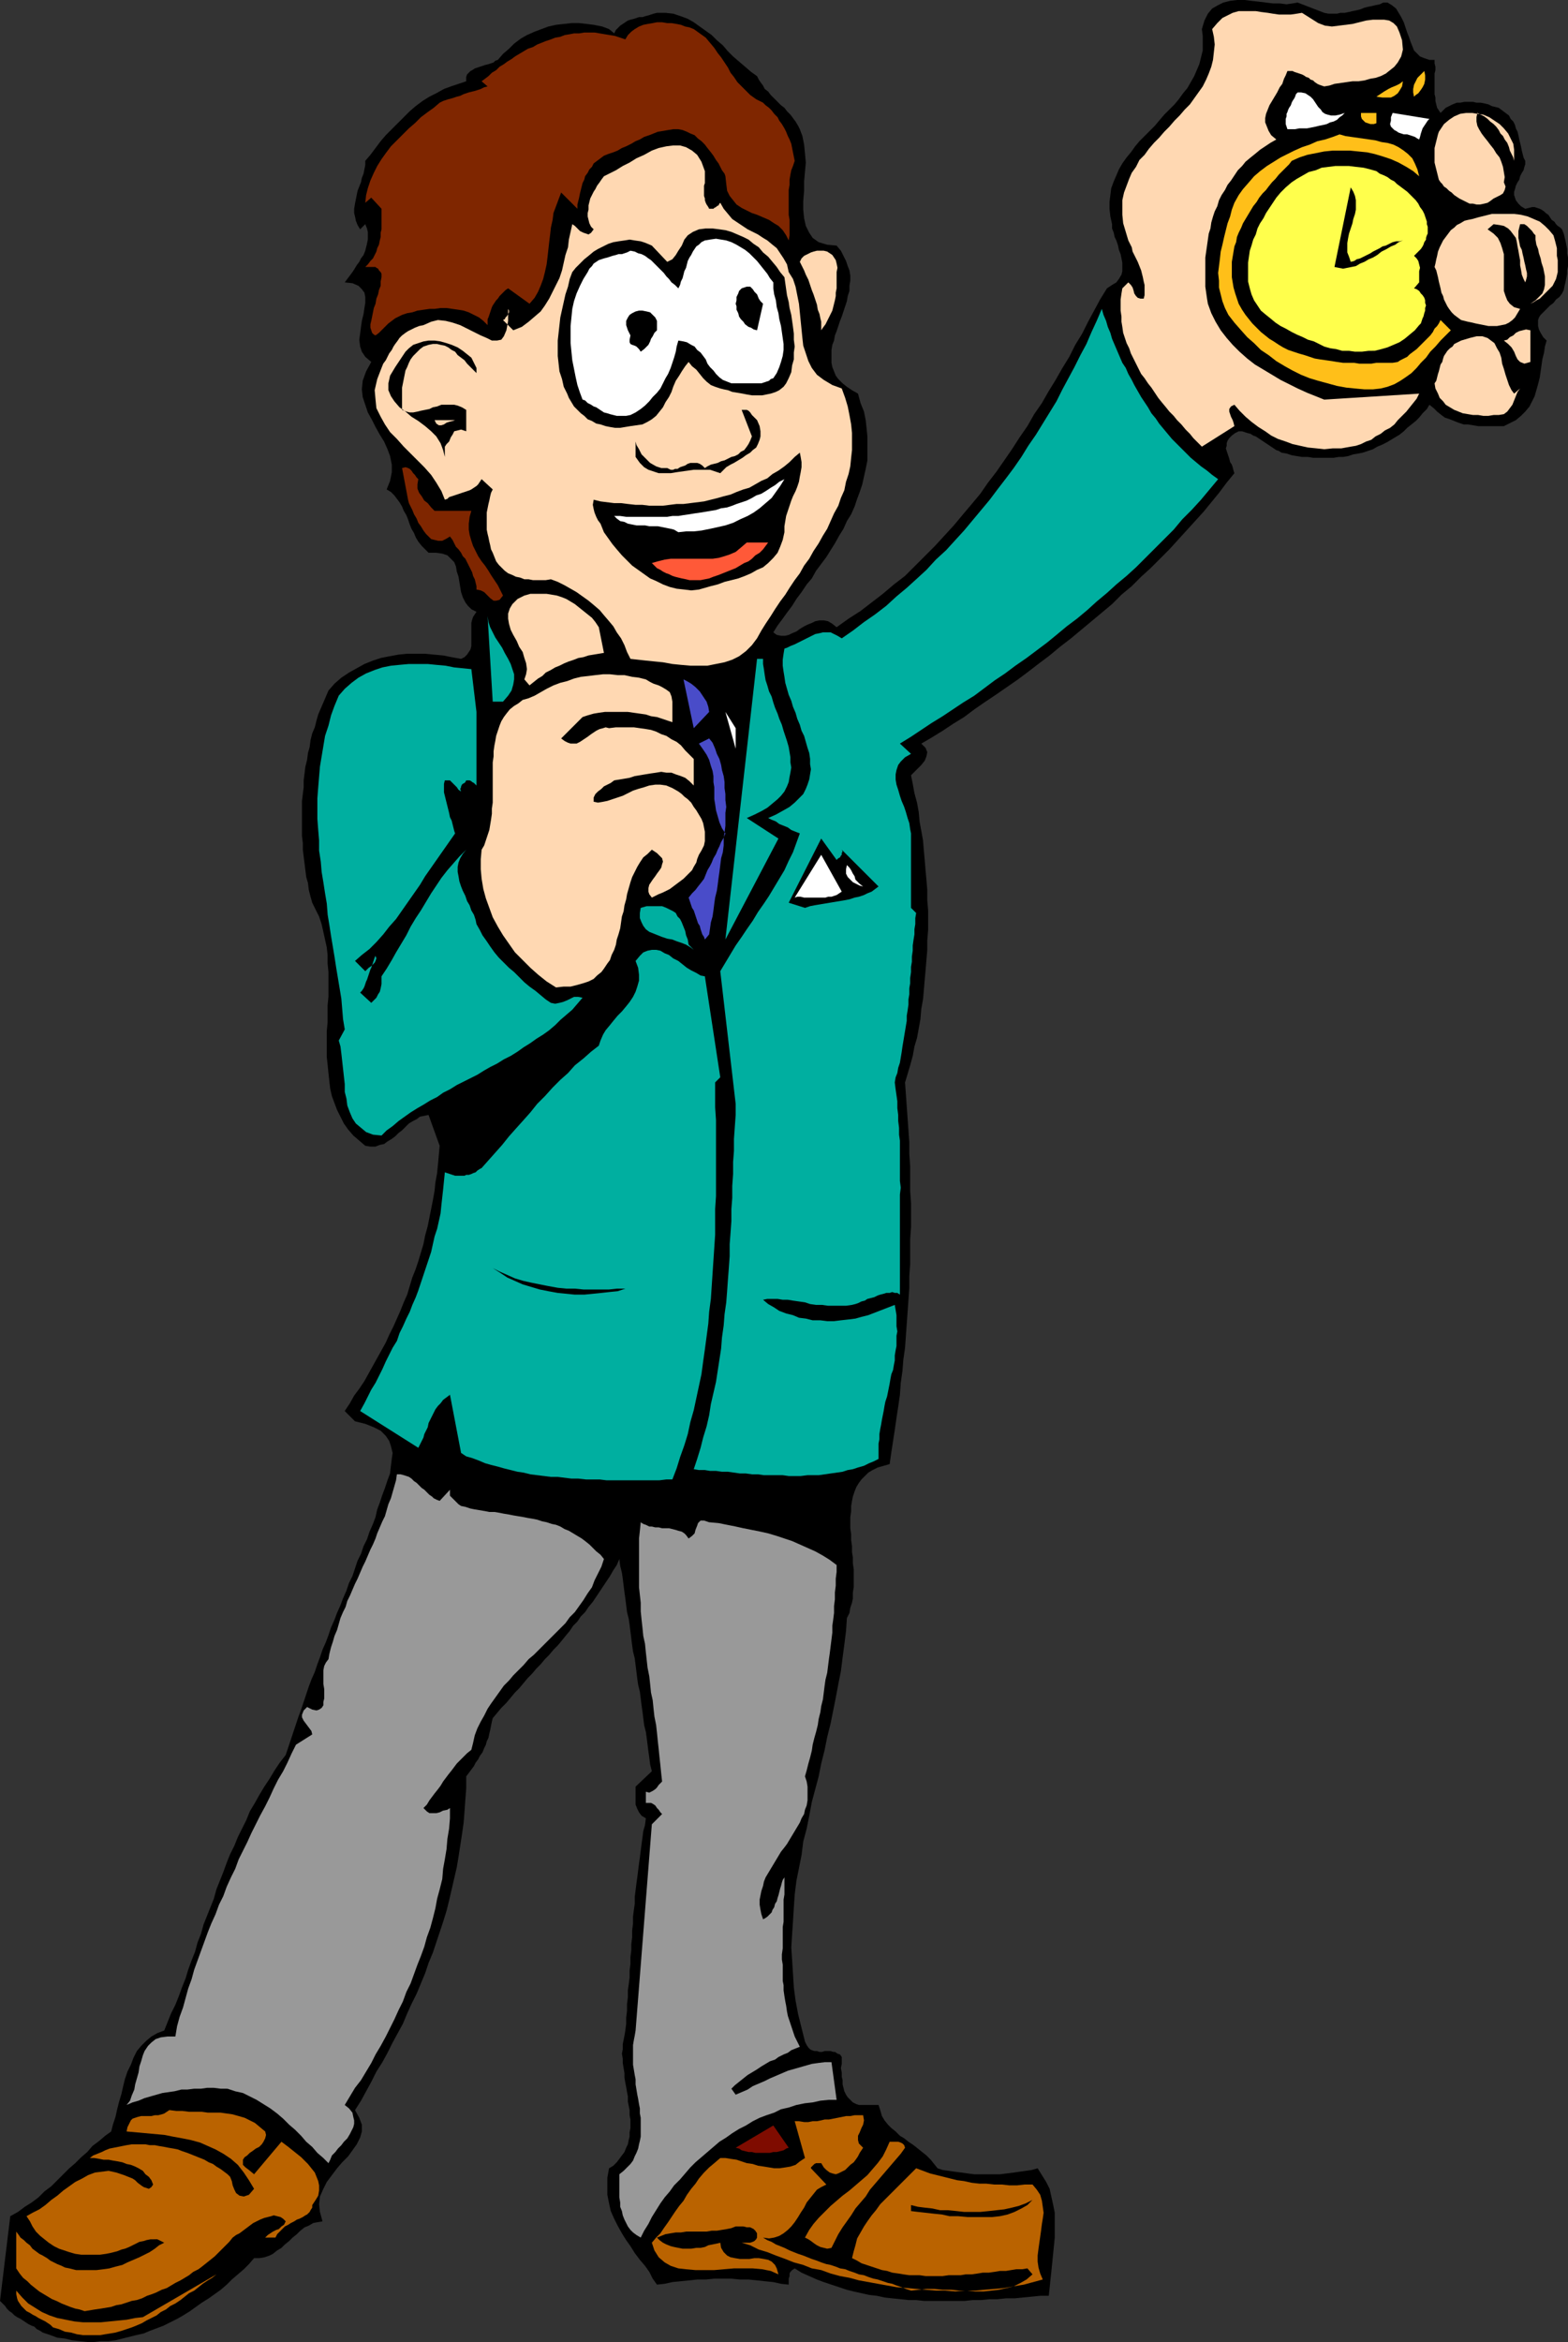 <?xml version="1.0" encoding="UTF-8" standalone="no"?>
<svg
   version="1.0"
   width="46.558mm"
   height="69.52mm"
   id="svg51"
   sodipodi:docname="Time Keeper 1.wmf"
   xmlns:inkscape="http://www.inkscape.org/namespaces/inkscape"
   xmlns:sodipodi="http://sodipodi.sourceforge.net/DTD/sodipodi-0.dtd"
   xmlns="http://www.w3.org/2000/svg"
   xmlns:svg="http://www.w3.org/2000/svg">
  <rect width="100%" height="100%" fill="#333333" stroke="none"/>
  <sodipodi:namedview
     id="namedview51"
     pagecolor="#ffffff"
     bordercolor="#000000"
     borderopacity="0.25"
     inkscape:showpageshadow="2"
     inkscape:pageopacity="0.0"
     inkscape:pagecheckerboard="0"
     inkscape:deskcolor="#d1d1d1"
     inkscape:document-units="mm" />
  <defs
     id="defs1">
    <pattern
       id="WMFhbasepattern"
       patternUnits="userSpaceOnUse"
       width="6"
       height="6"
       x="0"
       y="0" />
  </defs>
  <path
     style="fill:#000000;fill-opacity:1;fill-rule:evenodd;stroke:none"
     d="m 148.608,1.44 0.48,0.096 h 0.48 0.48 l 0.384,-0.096 h 0.48 l 0.48,-0.096 0.384,-0.096 0.48,-0.096 0.384,-0.096 0.48,-0.192 0.384,-0.096 0.48,-0.096 0.384,-0.096 0.48,-0.096 0.384,-0.192 h 0.48 l 0.48,0.288 0.48,0.384 0.288,0.48 0.288,0.48 0.288,0.576 0.192,0.576 0.192,0.576 0.192,0.48 0.192,0.576 0.192,0.48 0.192,0.48 0.384,0.384 0.288,0.288 0.48,0.192 0.576,0.192 h 0.576 v 0.384 l 0.096,0.384 v 0.384 l -0.096,0.384 v 0.384 0.384 0.384 0.384 0.384 0.384 l 0.096,0.384 v 0.384 l 0.096,0.384 0.096,0.384 0.192,0.288 0.192,0.288 0.288,-0.288 0.288,-0.288 0.384,-0.192 0.384,-0.192 0.48,-0.192 h 0.384 l 0.48,-0.096 h 0.48 0.48 l 0.384,0.096 h 0.48 l 0.48,0.096 0.384,0.096 0.384,0.192 0.384,0.096 0.384,0.096 0.384,0.288 0.384,0.288 0.384,0.288 0.192,0.384 0.288,0.288 0.192,0.384 0.096,0.384 0.192,0.384 0.096,0.384 0.096,0.48 0.096,0.384 0.096,0.384 0.096,0.48 0.096,0.384 0.096,0.384 0.192,0.384 v 0.384 l -0.096,0.288 -0.096,0.384 -0.192,0.288 -0.192,0.384 -0.096,0.384 -0.192,0.288 -0.192,0.384 -0.096,0.384 -0.096,0.288 v 0.384 l 0.096,0.288 0.096,0.288 0.288,0.384 0.288,0.288 0.48,0.288 0.384,-0.096 0.384,-0.096 h 0.288 l 0.288,0.096 0.288,0.096 0.192,0.096 0.288,0.192 0.192,0.192 0.288,0.192 0.192,0.288 0.192,0.288 0.288,0.192 0.192,0.288 0.192,0.192 0.288,0.192 0.192,0.192 0.192,0.48 0.096,0.384 0.096,0.384 0.096,0.48 0.096,0.48 v 0.48 l 0.096,0.48 v 0.48 0.48 l -0.096,0.48 v 0.384 l -0.096,0.48 -0.096,0.48 -0.096,0.384 -0.096,0.48 -0.192,0.384 -0.288,0.384 -0.384,0.288 -0.288,0.384 -0.384,0.288 -0.288,0.288 -0.288,0.288 -0.288,0.288 -0.192,0.192 -0.192,0.288 -0.096,0.288 v 0.384 0.288 l 0.096,0.384 0.192,0.384 0.288,0.48 0.384,0.384 -0.192,0.672 -0.096,0.672 -0.192,0.768 -0.096,0.672 -0.096,0.672 -0.096,0.672 -0.192,0.768 -0.192,0.672 -0.192,0.672 -0.288,0.576 -0.288,0.576 -0.48,0.576 -0.48,0.48 -0.576,0.48 -0.576,0.288 -0.768,0.384 h -0.576 -0.576 -0.576 -0.576 -0.576 l -0.576,-0.096 -0.576,-0.096 h -0.48 l -0.576,-0.192 -0.48,-0.192 -0.48,-0.192 -0.576,-0.192 -0.384,-0.288 -0.48,-0.384 -0.384,-0.384 -0.48,-0.384 -0.288,0.48 -0.48,0.48 -0.384,0.48 -0.384,0.384 -0.48,0.384 -0.48,0.384 -0.384,0.384 -0.48,0.384 -0.48,0.288 -0.48,0.288 -0.48,0.288 -0.576,0.288 -0.48,0.192 -0.48,0.288 -0.576,0.192 -0.576,0.192 -0.48,0.096 -0.576,0.096 -0.576,0.192 -0.576,0.096 h -0.48 l -0.576,0.096 h -0.576 -0.576 -0.576 -0.576 l -0.576,-0.096 h -0.672 l -0.576,-0.096 -0.576,-0.096 -0.576,-0.192 -0.576,-0.096 -0.288,-0.192 -0.288,-0.096 -0.288,-0.192 -0.288,-0.192 -0.288,-0.192 -0.288,-0.192 -0.288,-0.192 -0.288,-0.192 -0.288,-0.192 -0.288,-0.192 -0.288,-0.096 -0.288,-0.192 -0.384,-0.096 -0.288,-0.096 -0.288,-0.096 h -0.384 l -0.384,0.192 -0.384,0.288 -0.288,0.288 -0.192,0.288 -0.096,0.288 v 0.288 l -0.096,0.288 0.096,0.288 0.096,0.288 0.096,0.288 0.096,0.288 0.096,0.384 0.192,0.288 0.096,0.288 0.096,0.384 0.096,0.288 -0.864,1.056 -0.864,1.152 -0.864,1.056 -0.864,1.056 -0.96,1.056 -0.96,1.056 -0.96,1.056 -0.96,1.056 -1.056,1.056 -1.056,1.056 -1.056,0.96 -1.056,1.056 -1.152,0.96 -1.056,1.056 -1.152,0.96 -1.152,0.96 -1.152,0.96 -1.152,0.96 -1.248,0.96 -1.152,0.96 -1.152,0.864 -1.248,0.96 -1.152,0.864 -1.248,0.864 -1.248,0.864 -1.152,0.768 -1.248,0.864 -1.152,0.864 -1.248,0.768 -1.152,0.768 -1.248,0.768 -1.152,0.672 0.48,0.48 0.192,0.48 -0.096,0.48 -0.192,0.48 -0.384,0.48 -0.384,0.384 -0.384,0.384 -0.384,0.384 0.192,0.96 0.192,1.056 0.288,1.056 0.192,1.056 0.096,1.056 0.192,1.056 0.192,1.056 0.096,1.152 0.096,1.056 0.096,1.152 0.096,1.056 0.096,1.152 v 1.152 l 0.096,1.152 v 1.056 1.152 l -0.096,1.152 v 1.056 l -0.096,1.152 -0.096,1.152 -0.096,1.056 -0.096,1.152 -0.096,1.056 -0.192,1.056 -0.096,1.152 -0.192,1.056 -0.192,1.056 -0.288,0.96 -0.192,1.056 -0.288,1.056 -0.288,0.96 -0.288,0.96 0.096,1.344 0.096,1.344 0.096,1.344 0.096,1.344 0.096,1.344 v 1.344 l 0.096,1.344 v 1.344 1.44 l 0.096,1.344 v 1.344 1.344 l -0.096,1.344 v 1.44 1.344 l -0.096,1.344 v 1.344 l -0.096,1.344 -0.096,1.344 -0.096,1.344 -0.096,1.344 -0.096,1.344 -0.192,1.344 -0.096,1.248 -0.192,1.344 -0.096,1.344 -0.192,1.344 -0.192,1.248 -0.192,1.344 -0.192,1.248 -0.192,1.248 -0.192,1.344 -0.672,0.192 -0.672,0.192 -0.576,0.288 -0.48,0.288 -0.384,0.384 -0.384,0.384 -0.288,0.384 -0.288,0.48 -0.192,0.48 -0.192,0.576 -0.096,0.48 -0.096,0.576 v 0.576 l -0.096,0.672 v 0.576 0.672 l 0.096,0.672 v 0.672 l 0.096,0.672 v 0.672 l 0.096,0.576 v 0.672 l 0.096,0.672 v 0.672 0.672 0.672 l -0.096,0.576 v 0.672 l -0.096,0.48 -0.192,0.576 -0.096,0.576 -0.288,0.576 -0.096,1.44 -0.192,1.536 -0.192,1.44 -0.192,1.536 -0.288,1.44 -0.288,1.536 -0.288,1.44 -0.288,1.44 -0.384,1.536 -0.288,1.44 -0.384,1.536 -0.288,1.44 -0.384,1.44 -0.384,1.44 -0.288,1.536 -0.288,1.44 -0.384,1.44 -0.192,1.536 -0.288,1.44 -0.288,1.44 -0.192,1.536 -0.096,1.44 -0.096,1.536 -0.096,1.44 -0.096,1.536 0.096,1.44 0.096,1.536 0.096,1.536 0.192,1.44 0.288,1.536 0.384,1.536 0.384,1.536 0.192,0.384 0.192,0.288 0.192,0.192 0.192,0.096 0.288,0.096 h 0.288 l 0.288,0.096 h 0.288 l 0.288,-0.096 h 0.384 0.288 l 0.288,0.096 h 0.192 l 0.288,0.192 0.288,0.096 0.192,0.288 v 0.384 0.384 l -0.096,0.48 0.096,0.48 v 0.48 l 0.096,0.384 v 0.48 l 0.096,0.384 0.096,0.384 0.192,0.384 0.192,0.288 0.288,0.288 0.288,0.288 0.384,0.192 0.288,0.096 h 0.48 1.728 l 0.192,0.576 0.192,0.672 0.288,0.48 0.384,0.48 0.384,0.384 0.48,0.384 0.48,0.48 0.48,0.288 0.48,0.384 0.576,0.384 0.48,0.384 0.48,0.384 0.48,0.384 0.48,0.48 0.384,0.48 0.384,0.48 0.576,0.192 0.672,0.096 0.672,0.096 0.768,0.096 0.672,0.096 0.768,0.096 h 0.768 0.672 0.768 0.672 l 0.768,-0.096 0.768,-0.096 0.672,-0.096 0.672,-0.096 0.672,-0.096 0.672,-0.192 0.48,0.768 0.48,0.768 0.384,0.768 0.192,0.864 0.192,0.864 0.192,0.96 v 0.96 0.864 0.96 l -0.096,0.96 -0.096,0.96 -0.096,0.96 -0.096,0.96 -0.096,0.864 -0.096,0.96 -0.096,0.864 h -0.96 l -0.96,0.096 -0.96,0.096 -0.96,0.096 h -0.96 l -0.96,0.096 h -0.864 l -0.96,0.096 h -0.96 l -0.864,0.096 h -0.96 -0.864 -0.96 -0.864 -0.96 l -0.864,-0.096 h -0.864 l -0.864,-0.096 -0.96,-0.096 -0.864,-0.096 -0.864,-0.192 -0.864,-0.096 -0.864,-0.192 -0.864,-0.192 -0.768,-0.192 -0.864,-0.288 -0.864,-0.288 -0.864,-0.288 -0.768,-0.288 -0.864,-0.384 -0.864,-0.384 -0.768,-0.48 -0.288,0.192 -0.192,0.192 -0.096,0.192 v 0.288 l -0.096,0.288 v 0.192 0.288 0.192 l -0.864,-0.096 -0.864,-0.192 -0.96,-0.096 L 84.96,255.84 84,255.744 h -0.96 l -0.96,-0.096 h -0.96 -0.96 l -0.96,0.096 h -0.96 l -0.864,0.096 -0.96,0.096 -0.96,0.096 -0.864,0.192 -0.864,0.096 -0.48,-0.672 -0.384,-0.768 -0.48,-0.672 -0.576,-0.672 -0.576,-0.768 -0.48,-0.768 -0.48,-0.672 -0.48,-0.768 -0.48,-0.864 -0.384,-0.768 -0.384,-0.864 -0.192,-0.864 -0.192,-0.96 v -0.96 -0.96 l 0.192,-1.056 0.48,-0.288 0.384,-0.384 0.288,-0.384 0.288,-0.384 0.288,-0.384 0.192,-0.48 0.192,-0.384 0.096,-0.48 0.096,-0.384 v -0.48 l 0.096,-0.48 v -0.48 -0.48 l -0.096,-0.48 v -0.576 l -0.096,-0.48 -0.096,-0.48 V 235.2 l -0.096,-0.48 -0.096,-0.576 -0.096,-0.48 -0.096,-0.576 v -0.48 l -0.096,-0.576 -0.096,-0.576 v -0.48 l -0.096,-0.576 0.096,-0.48 v -0.576 l 0.096,-0.48 0.096,-0.48 0.096,-0.576 0.096,-0.768 v -0.672 l 0.096,-0.768 v -0.768 l 0.096,-0.768 v -0.768 l 0.096,-0.672 0.096,-0.768 v -0.768 l 0.096,-0.768 v -0.768 l 0.096,-0.768 v -0.672 l 0.096,-0.768 v -0.768 l 0.096,-0.768 v -0.768 l 0.096,-0.768 0.096,-0.672 v -0.768 l 0.096,-0.768 0.096,-0.768 0.096,-0.672 0.096,-0.768 0.096,-0.768 0.096,-0.672 0.096,-0.768 0.096,-0.768 0.096,-0.672 0.096,-0.768 0.192,-0.672 L 72.48,204 72,203.712 l -0.288,-0.384 -0.192,-0.384 -0.192,-0.48 v -0.48 -0.48 -0.48 -0.576 l 1.824,-1.728 -0.192,-0.768 -0.096,-0.768 -0.096,-0.672 -0.096,-0.768 -0.096,-0.768 -0.096,-0.672 -0.192,-0.768 -0.096,-0.768 L 72.096,192 72,191.328 l -0.096,-0.768 -0.096,-0.768 -0.192,-0.768 -0.096,-0.672 -0.096,-0.768 -0.096,-0.768 -0.096,-0.768 -0.192,-0.768 -0.096,-0.672 -0.096,-0.768 -0.096,-0.768 -0.096,-0.768 -0.096,-0.672 -0.192,-0.768 -0.096,-0.768 -0.096,-0.768 -0.096,-0.672 -0.096,-0.768 -0.096,-0.768 -0.096,-0.672 -0.192,-0.768 -0.096,-0.768 -0.288,0.672 -0.384,0.576 -0.384,0.672 -0.384,0.576 -0.384,0.576 -0.384,0.576 -0.384,0.576 -0.384,0.576 -0.48,0.576 -0.384,0.576 -0.48,0.48 -0.384,0.576 -0.48,0.48 -0.384,0.576 -0.48,0.576 -0.384,0.48 -0.48,0.576 -0.48,0.48 -0.48,0.576 -0.48,0.48 -0.48,0.576 -0.48,0.48 -0.48,0.576 -0.48,0.48 -0.48,0.576 -0.48,0.576 -0.48,0.48 -0.48,0.576 -0.48,0.576 -0.576,0.576 -0.48,0.576 -0.48,0.576 -0.096,0.384 -0.096,0.48 -0.096,0.48 -0.096,0.384 -0.096,0.48 -0.192,0.384 -0.096,0.384 -0.192,0.384 -0.192,0.48 -0.288,0.384 -0.192,0.384 -0.288,0.384 -0.192,0.384 -0.288,0.384 -0.288,0.384 -0.288,0.384 v 1.344 l -0.096,1.248 -0.096,1.344 -0.096,1.248 -0.192,1.344 -0.192,1.248 -0.192,1.248 -0.192,1.152 -0.288,1.248 -0.288,1.248 -0.288,1.248 -0.288,1.152 -0.384,1.248 -0.384,1.152 -0.384,1.152 -0.384,1.152 -0.48,1.152 -0.384,1.152 -0.48,1.152 -0.48,1.152 -0.576,1.152 -0.48,1.056 -0.48,1.152 -0.576,1.056 -0.576,1.056 -0.576,1.152 -0.576,1.056 -0.672,1.056 -0.576,1.152 -0.576,1.056 -0.576,1.056 -0.672,1.056 0.48,0.864 0.288,0.768 v 0.768 l -0.192,0.672 -0.384,0.768 -0.48,0.672 -0.48,0.672 -0.672,0.672 -0.576,0.672 -0.576,0.768 -0.576,0.768 -0.384,0.768 -0.384,0.864 -0.096,0.864 0.096,0.864 0.288,1.056 -0.576,0.096 -0.48,0.096 -0.48,0.288 -0.48,0.192 -0.48,0.384 -0.384,0.384 -0.48,0.384 -0.384,0.384 -0.48,0.384 -0.384,0.384 -0.48,0.288 -0.48,0.384 -0.384,0.192 -0.576,0.192 -0.576,0.096 h -0.576 l -0.576,0.672 -0.576,0.576 -0.672,0.576 -0.672,0.576 -0.576,0.576 -0.672,0.576 -0.672,0.48 -0.672,0.48 -0.768,0.48 -0.672,0.48 -0.672,0.48 -0.768,0.48 -0.672,0.384 -0.768,0.384 -0.768,0.384 -0.768,0.288 -0.768,0.288 -0.672,0.288 -0.864,0.192 -0.768,0.192 -0.768,0.192 -0.768,0.192 -0.768,0.096 h -0.864 l -0.768,0.096 H 9.792 L 8.928,262.656 8.064,262.56 7.296,262.368 6.432,262.272 5.664,261.984 4.8,261.696 4.512,261.504 4.128,261.312 3.84,261.024 3.552,260.928 3.168,260.736 2.88,260.544 2.592,260.352 2.304,260.16 1.92,259.968 1.632,259.776 1.344,259.488 1.056,259.296 0.768,259.008 0.576,258.72 0.288,258.432 0,258.144 l 1.152,-9.504 0.864,-0.48 0.768,-0.576 0.768,-0.48 0.768,-0.576 0.672,-0.672 0.768,-0.576 0.672,-0.672 0.672,-0.672 0.672,-0.672 0.672,-0.576 0.672,-0.672 0.672,-0.576 0.576,-0.672 0.768,-0.576 0.672,-0.576 0.672,-0.48 0.192,-0.768 0.288,-0.864 0.192,-0.864 0.192,-0.768 0.288,-0.96 0.192,-0.864 0.192,-0.768 0.288,-0.864 0.384,-0.768 0.288,-0.768 0.384,-0.768 0.48,-0.576 0.576,-0.576 0.576,-0.48 0.672,-0.384 0.768,-0.288 0.384,-0.96 0.384,-0.96 0.48,-0.96 0.384,-0.96 0.384,-1.056 0.384,-0.96 0.288,-0.96 0.384,-1.056 0.384,-0.96 0.288,-1.056 0.384,-0.96 0.288,-1.056 0.384,-0.96 0.384,-0.96 0.384,-0.96 0.288,-1.056 0.384,-0.96 0.384,-0.96 0.384,-1.056 0.384,-0.96 0.48,-0.96 0.384,-0.96 0.48,-0.96 0.48,-0.96 0.384,-0.96 0.576,-0.96 0.48,-0.864 0.576,-0.96 0.576,-0.864 0.576,-0.96 0.576,-0.864 0.672,-0.864 0.288,-0.864 0.288,-0.864 0.288,-0.864 0.288,-0.864 0.288,-0.864 0.288,-0.768 0.288,-0.864 0.288,-0.864 0.288,-0.864 0.288,-0.768 0.384,-0.864 0.288,-0.864 0.288,-0.768 0.288,-0.864 0.384,-0.864 0.288,-0.768 0.288,-0.864 0.384,-0.864 0.288,-0.768 0.384,-0.864 0.288,-0.768 0.384,-0.864 0.288,-0.864 0.384,-0.768 0.288,-0.864 0.288,-0.864 0.384,-0.768 0.288,-0.864 0.384,-0.768 0.288,-0.864 0.384,-0.864 0.288,-0.768 0.192,-0.864 0.288,-0.768 0.288,-0.864 0.288,-0.768 0.288,-0.864 0.288,-0.768 0.096,-0.864 0.096,-0.768 0.096,-0.672 -0.192,-0.768 -0.192,-0.576 -0.384,-0.576 -0.576,-0.576 -0.768,-0.384 -0.96,-0.384 -1.152,-0.288 -1.152,-1.152 0.576,-0.864 0.48,-0.864 0.576,-0.768 0.576,-0.864 0.48,-0.864 0.48,-0.864 0.48,-0.864 0.48,-0.864 0.48,-0.864 0.384,-0.864 0.48,-0.96 0.384,-0.864 0.384,-0.864 0.384,-0.96 0.384,-0.864 0.288,-0.96 0.288,-0.96 0.384,-0.96 0.288,-0.864 0.288,-0.96 0.288,-0.96 0.192,-0.96 0.288,-1.056 0.192,-0.96 0.192,-0.96 0.192,-0.96 0.192,-1.056 0.096,-0.96 0.192,-1.056 0.096,-0.96 0.096,-1.056 0.096,-1.056 -1.248,-3.456 -0.48,0.096 -0.48,0.096 -0.384,0.288 -0.384,0.192 -0.48,0.288 -0.384,0.384 -0.384,0.384 -0.384,0.288 -0.384,0.384 -0.384,0.288 -0.48,0.288 -0.384,0.288 -0.48,0.096 -0.48,0.192 h -0.576 l -0.576,-0.096 -0.672,-0.576 -0.672,-0.576 -0.576,-0.672 -0.48,-0.672 -0.384,-0.768 -0.384,-0.768 -0.288,-0.768 -0.288,-0.768 -0.192,-0.864 -0.096,-0.864 -0.096,-0.864 -0.096,-0.96 -0.096,-0.864 v -0.96 -0.96 -0.96 l 0.096,-0.96 v -0.96 -0.96 l 0.096,-0.96 v -0.96 -0.96 -0.864 l -0.096,-0.96 v -0.96 l -0.096,-0.864 -0.192,-0.864 -0.192,-0.864 -0.192,-0.864 -0.288,-0.864 -0.384,-0.768 L 35.04,101.28 34.848,100.608 34.656,99.84 34.56,99.072 34.368,98.4 34.272,97.632 34.176,96.864 34.08,96.096 33.984,95.328 V 94.56 l -0.096,-0.768 v -0.768 -0.768 -0.864 -0.768 -0.768 l 0.096,-0.768 0.096,-0.768 v -0.768 l 0.096,-0.768 0.096,-0.768 0.192,-0.768 0.096,-0.768 0.192,-0.672 0.096,-0.768 0.192,-0.768 0.288,-0.672 0.192,-0.768 0.192,-0.672 0.288,-0.672 0.288,-0.672 0.288,-0.672 0.288,-0.672 0.672,-0.768 0.768,-0.672 0.864,-0.576 0.864,-0.48 0.864,-0.48 0.96,-0.384 0.864,-0.288 0.96,-0.192 1.056,-0.192 0.96,-0.096 h 0.96 1.056 l 0.96,0.096 1.056,0.096 0.96,0.192 1.056,0.192 0.384,-0.192 0.288,-0.288 0.192,-0.288 0.192,-0.288 0.096,-0.384 V 72.096 71.808 71.424 71.04 70.656 70.272 69.888 l 0.096,-0.384 0.096,-0.288 0.192,-0.288 0.192,-0.288 -0.576,-0.288 -0.384,-0.384 -0.288,-0.384 -0.288,-0.576 -0.192,-0.576 -0.096,-0.576 -0.096,-0.576 -0.096,-0.576 -0.192,-0.576 -0.096,-0.576 -0.192,-0.48 -0.384,-0.384 -0.384,-0.384 -0.576,-0.192 -0.672,-0.096 h -0.864 l -0.384,-0.384 -0.384,-0.384 -0.384,-0.48 -0.288,-0.48 -0.192,-0.48 -0.288,-0.48 -0.192,-0.48 -0.192,-0.576 -0.192,-0.48 -0.288,-0.48 -0.192,-0.48 -0.288,-0.48 -0.288,-0.384 -0.288,-0.384 -0.384,-0.384 -0.48,-0.288 0.384,-0.96 0.192,-0.96 V 52.128 L 43.776,51.168 43.488,50.4 43.104,49.536 42.624,48.768 42.144,47.904 41.76,47.136 41.28,46.272 40.992,45.408 40.704,44.544 40.608,43.68 40.704,42.72 41.088,41.664 41.664,40.608 40.992,40.032 40.608,39.456 40.416,38.88 40.32,38.112 40.416,37.44 40.512,36.672 40.608,36 40.8,35.232 40.896,34.56 40.992,33.984 v -0.672 l -0.096,-0.48 -0.288,-0.384 -0.384,-0.384 -0.672,-0.288 -0.864,-0.096 0.288,-0.384 0.288,-0.384 0.288,-0.384 0.192,-0.288 0.288,-0.48 0.288,-0.384 0.192,-0.384 0.288,-0.384 0.192,-0.48 0.096,-0.384 0.096,-0.384 0.096,-0.48 v -0.384 -0.48 l -0.096,-0.384 -0.192,-0.48 -0.576,0.576 -0.288,-0.48 -0.192,-0.48 -0.096,-0.48 -0.096,-0.384 v -0.48 l 0.096,-0.576 0.096,-0.48 0.096,-0.48 0.096,-0.48 0.192,-0.48 0.192,-0.48 0.096,-0.48 0.192,-0.48 0.096,-0.48 0.096,-0.48 v -0.48 l 0.576,-0.672 0.576,-0.768 0.576,-0.768 0.576,-0.672 0.672,-0.672 0.672,-0.672 0.672,-0.672 0.672,-0.672 0.672,-0.576 0.768,-0.576 0.768,-0.48 0.768,-0.384 0.864,-0.48 L 50.592,9.696 51.456,9.408 52.32,9.12 V 8.832 8.64 L 52.416,8.352 52.608,8.16 52.8,7.968 52.992,7.872 53.28,7.68 53.568,7.584 53.856,7.488 54.144,7.392 54.432,7.296 54.816,7.2 55.104,7.104 55.392,7.008 55.584,6.816 55.872,6.72 56.448,6.048 57.12,5.472 57.696,4.896 58.464,4.32 59.136,3.936 60,3.552 60.768,3.264 61.536,2.976 62.4,2.784 63.264,2.688 64.128,2.592 h 0.864 l 0.864,0.096 0.768,0.096 0.96,0.192 0.768,0.288 0.576,0.48 L 69.12,3.36 69.312,3.168 69.6,2.88 69.888,2.688 70.176,2.496 70.464,2.304 70.752,2.208 71.136,2.112 71.424,2.016 71.712,1.92 h 0.384 L 72.384,1.824 72.768,1.728 73.056,1.632 73.344,1.536 73.728,1.44 h 0.96 l 0.864,0.096 0.864,0.288 0.768,0.288 0.672,0.384 0.672,0.48 0.672,0.48 0.672,0.48 0.576,0.576 0.672,0.576 0.576,0.672 0.576,0.576 0.672,0.576 0.672,0.576 0.672,0.576 0.672,0.48 0.192,0.384 0.192,0.288 0.288,0.384 0.192,0.384 0.384,0.288 0.288,0.384 0.384,0.384 0.384,0.384 0.384,0.384 0.384,0.288 0.288,0.384 0.384,0.384 0.288,0.384 0.288,0.384 0.288,0.48 0.192,0.384 0.288,0.768 0.192,0.96 0.096,0.96 0.096,1.056 -0.096,1.056 -0.096,1.056 v 1.056 l -0.096,1.152 v 0.96 l 0.096,0.96 0.192,0.864 0.384,0.768 0.384,0.576 0.672,0.48 0.96,0.288 1.056,0.096 0.48,0.576 0.288,0.576 0.288,0.576 0.192,0.576 0.192,0.48 0.096,0.576 v 0.576 l -0.096,0.576 v 0.576 l -0.192,0.576 -0.096,0.576 -0.192,0.576 -0.192,0.576 -0.192,0.576 -0.192,0.48 -0.192,0.576 -0.192,0.576 -0.192,0.48 -0.096,0.576 -0.192,0.48 -0.096,0.576 v 0.48 0.48 0.48 l 0.096,0.48 0.192,0.48 0.192,0.48 0.288,0.384 0.48,0.48 0.48,0.384 0.576,0.384 0.672,0.384 0.288,1.056 0.384,0.96 0.192,0.96 0.096,0.864 0.096,0.96 v 0.96 0.864 0.864 l -0.192,0.96 -0.192,0.864 -0.192,0.864 -0.288,0.864 -0.288,0.768 -0.288,0.864 -0.384,0.864 -0.48,0.768 -0.384,0.864 -0.48,0.768 -0.48,0.864 -0.48,0.768 -0.48,0.768 -0.576,0.768 -0.576,0.768 -0.48,0.864 -0.576,0.672 -0.576,0.864 -0.576,0.768 -0.48,0.768 -0.576,0.768 -0.48,0.672 -0.576,0.768 -0.48,0.768 0.384,0.288 0.48,0.096 h 0.48 l 0.384,-0.096 0.384,-0.192 0.48,-0.192 0.384,-0.288 0.48,-0.288 0.384,-0.192 0.48,-0.192 0.384,-0.192 0.48,-0.096 h 0.48 l 0.48,0.096 0.48,0.288 0.48,0.384 1.344,-0.96 1.344,-0.864 1.248,-0.96 1.248,-0.96 1.248,-1.056 1.248,-0.96 1.056,-1.056 1.152,-1.152 1.152,-1.152 1.056,-1.152 1.056,-1.152 0.96,-1.152 1.056,-1.248 0.96,-1.152 0.864,-1.248 0.96,-1.248 0.864,-1.248 0.864,-1.248 0.864,-1.344 0.864,-1.248 0.768,-1.344 0.864,-1.248 0.768,-1.344 0.768,-1.248 0.768,-1.344 0.768,-1.248 0.672,-1.344 0.768,-1.248 0.672,-1.344 0.672,-1.248 0.672,-1.248 0.768,-1.248 0.576,-0.384 0.48,-0.288 0.288,-0.384 0.288,-0.48 0.096,-0.384 v -0.48 -0.48 l -0.096,-0.48 -0.096,-0.48 -0.192,-0.48 -0.096,-0.48 -0.192,-0.576 -0.192,-0.384 -0.096,-0.48 -0.192,-0.48 v -0.48 l -0.192,-0.864 -0.096,-0.864 v -0.768 l 0.096,-0.768 0.096,-0.768 0.288,-0.768 0.288,-0.672 0.288,-0.672 0.384,-0.672 0.48,-0.672 0.48,-0.576 0.48,-0.672 0.48,-0.576 0.576,-0.576 0.576,-0.576 0.576,-0.576 0.48,-0.576 0.576,-0.672 0.576,-0.576 0.576,-0.576 0.48,-0.576 0.48,-0.672 0.48,-0.576 0.384,-0.672 0.384,-0.672 0.288,-0.672 0.288,-0.672 0.192,-0.768 0.192,-0.768 V 4.896 4.032 l -0.096,-0.768 0.288,-0.96 0.384,-0.768 0.48,-0.576 0.672,-0.384 0.576,-0.288 0.768,-0.192 L 138.816,0 h 0.864 l 0.768,0.096 0.864,0.096 0.768,0.096 0.768,0.096 h 0.768 l 0.768,0.096 0.672,-0.096 0.576,-0.096 z"
     id="path1" />
  <path
     style="fill:#ffd8b2;fill-opacity:1;fill-rule:evenodd;stroke:none"
     d="m 147.936,2.592 0.768,0.288 0.768,0.096 0.768,-0.096 0.768,-0.096 0.768,-0.096 0.768,-0.192 0.768,-0.192 0.768,-0.096 h 0.576 0.672 l 0.576,0.096 0.48,0.288 0.384,0.384 0.288,0.672 0.288,0.864 0.096,1.056 -0.192,0.768 -0.384,0.672 -0.384,0.48 -0.48,0.384 -0.48,0.384 -0.576,0.288 -0.576,0.192 -0.576,0.096 -0.672,0.192 -0.672,0.096 h -0.672 L 151.104,9.216 150.432,9.312 149.76,9.408 149.184,9.6 148.608,9.696 148.32,9.6 148.032,9.504 147.84,9.408 147.552,9.216 147.36,9.024 147.072,8.928 146.88,8.736 146.592,8.64 146.304,8.448 146.112,8.352 145.824,8.256 145.536,8.16 145.248,8.064 145.056,7.968 h -0.288 -0.288 l -0.192,0.48 -0.192,0.384 -0.192,0.576 -0.288,0.384 -0.288,0.576 -0.288,0.48 -0.288,0.48 -0.288,0.48 -0.192,0.48 -0.192,0.48 -0.096,0.48 v 0.48 l 0.192,0.48 0.192,0.48 0.288,0.48 0.576,0.48 -0.672,0.384 -0.576,0.384 -0.576,0.384 -0.576,0.48 -0.48,0.384 -0.576,0.48 -0.384,0.48 -0.48,0.48 -0.384,0.576 -0.384,0.576 -0.384,0.48 -0.288,0.576 -0.384,0.576 -0.288,0.576 -0.192,0.672 -0.288,0.576 -0.192,0.576 -0.192,0.672 -0.096,0.672 -0.192,0.576 -0.096,0.672 -0.096,0.672 -0.096,0.672 -0.096,0.672 v 0.672 0.672 0.576 0.672 0.672 l 0.096,0.672 0.096,0.672 0.096,0.576 0.384,1.056 0.48,0.96 0.576,0.96 0.672,0.864 0.672,0.768 0.768,0.768 0.864,0.768 0.864,0.672 0.96,0.576 0.96,0.576 0.96,0.576 0.96,0.48 0.96,0.48 1.056,0.48 0.96,0.384 0.96,0.384 10.656,-0.672 -0.288,0.576 -0.384,0.48 -0.384,0.48 -0.384,0.48 -0.48,0.48 -0.48,0.48 -0.384,0.48 L 156,48 l -0.576,0.288 -0.48,0.384 -0.576,0.288 -0.48,0.384 -0.576,0.192 -0.576,0.288 -0.576,0.192 -0.576,0.096 -1.056,0.192 h -0.96 l -0.96,0.096 -0.864,-0.096 -0.96,-0.096 -0.864,-0.192 -0.864,-0.192 -0.768,-0.288 -0.864,-0.288 -0.768,-0.384 -0.672,-0.48 -0.768,-0.48 -0.768,-0.576 -0.672,-0.576 -0.672,-0.672 -0.576,-0.672 -0.384,0.192 -0.192,0.288 v 0.288 l 0.096,0.288 0.096,0.288 0.192,0.384 0.096,0.288 0.096,0.384 -3.648,2.304 -0.48,-0.48 -0.48,-0.48 -0.384,-0.48 -0.48,-0.48 -0.48,-0.576 -0.48,-0.48 -0.384,-0.48 -0.48,-0.48 -0.384,-0.48 -0.48,-0.576 -0.384,-0.48 -0.384,-0.576 -0.384,-0.576 -0.384,-0.48 -0.384,-0.576 -0.384,-0.48 -0.288,-0.576 -0.288,-0.576 -0.288,-0.576 -0.288,-0.576 -0.192,-0.576 -0.288,-0.576 -0.192,-0.576 -0.192,-0.576 -0.096,-0.672 -0.096,-0.576 V 35.52 L 125.76,34.848 V 34.272 33.6 l 0.096,-0.672 0.096,-0.576 0.672,-0.672 0.288,0.288 0.192,0.288 0.096,0.288 0.096,0.384 0.192,0.288 0.192,0.192 0.288,0.096 h 0.384 l 0.096,-0.384 v -0.384 -0.384 -0.384 l -0.096,-0.384 -0.096,-0.48 -0.096,-0.384 -0.096,-0.384 -0.192,-0.48 -0.192,-0.48 -0.192,-0.384 -0.192,-0.384 -0.192,-0.384 -0.096,-0.48 -0.192,-0.384 -0.192,-0.384 -0.288,-0.96 -0.288,-0.96 -0.096,-0.96 v -0.864 -0.768 l 0.192,-0.864 0.288,-0.768 0.288,-0.768 0.288,-0.672 0.48,-0.672 0.384,-0.768 0.576,-0.576 0.48,-0.672 0.576,-0.672 0.576,-0.576 0.576,-0.672 0.576,-0.576 0.576,-0.672 0.576,-0.576 0.576,-0.672 0.576,-0.576 0.48,-0.672 0.48,-0.672 0.48,-0.672 0.384,-0.768 0.288,-0.672 0.288,-0.768 0.192,-0.768 0.096,-0.864 0.096,-0.864 -0.096,-0.864 -0.192,-0.864 0.576,-0.672 0.576,-0.576 0.576,-0.288 0.576,-0.288 0.672,-0.192 h 0.576 0.672 0.672 l 0.576,0.096 0.768,0.096 0.576,0.096 0.672,0.096 h 0.672 0.672 l 0.672,-0.096 0.576,-0.096 z"
     id="path2" />
  <path
     style="fill:#7f2600;fill-opacity:1;fill-rule:evenodd;stroke:none"
     d="m 85.632,11.52 0.288,0.288 0.384,0.288 0.288,0.288 0.288,0.384 0.384,0.384 0.192,0.384 0.288,0.384 0.288,0.48 0.192,0.384 0.192,0.48 0.192,0.384 0.192,0.48 0.096,0.48 0.096,0.48 0.096,0.48 0.096,0.48 -0.192,0.576 -0.192,0.48 -0.096,0.48 -0.096,0.576 v 0.576 l -0.096,0.576 v 0.576 0.576 0.576 0.576 0.48 l 0.096,0.576 v 0.672 0.576 0.48 L 88.512,26.976 88.224,26.4 87.84,25.824 87.36,25.344 86.88,25.056 86.304,24.672 85.632,24.384 84.96,24.096 84.384,23.904 83.808,23.616 83.232,23.328 82.656,22.944 82.272,22.464 81.888,21.984 81.6,21.408 81.504,20.64 81.408,19.776 81.312,19.488 81.024,19.104 80.832,18.72 80.64,18.336 l -0.288,-0.384 -0.288,-0.48 -0.288,-0.384 -0.384,-0.48 -0.288,-0.384 -0.384,-0.384 -0.384,-0.288 -0.384,-0.384 -0.48,-0.192 -0.384,-0.192 -0.48,-0.192 -0.48,-0.096 h -0.576 l -0.576,0.096 -0.576,0.096 -0.576,0.096 -0.48,0.192 -0.48,0.192 -0.576,0.192 -0.48,0.288 -0.48,0.192 -0.48,0.288 -0.576,0.288 -0.48,0.192 -0.48,0.288 -0.48,0.192 -0.576,0.192 -0.48,0.192 -0.384,0.288 -0.384,0.288 -0.384,0.288 -0.192,0.384 -0.288,0.288 -0.192,0.384 -0.288,0.384 -0.096,0.384 -0.192,0.384 -0.096,0.384 -0.096,0.384 -0.096,0.384 -0.096,0.48 -0.096,0.384 -0.096,0.384 v 0.48 l -1.824,-1.824 -0.288,0.768 -0.288,0.768 -0.288,0.768 -0.096,0.768 -0.192,0.864 -0.096,0.864 -0.096,0.768 -0.096,0.864 -0.096,0.864 -0.096,0.768 -0.192,0.864 -0.192,0.768 -0.288,0.768 -0.288,0.672 -0.384,0.672 -0.576,0.672 -2.4,-1.728 -0.288,0.192 -0.192,0.192 -0.288,0.288 -0.192,0.192 -0.192,0.288 -0.192,0.192 -0.192,0.288 -0.192,0.288 -0.096,0.192 -0.096,0.288 -0.096,0.288 -0.096,0.288 -0.096,0.288 -0.096,0.192 v 0.384 0.288 L 54.24,36 53.76,35.616 53.184,35.328 52.608,35.04 52.032,34.848 51.456,34.752 50.784,34.656 50.112,34.56 H 49.44 l -0.672,0.096 h -0.576 l -0.672,0.096 -0.672,0.096 -0.576,0.192 -0.576,0.096 -0.576,0.192 -0.384,0.192 -0.384,0.192 L 43.968,36 43.584,36.288 43.2,36.672 42.912,36.96 42.528,37.344 42.144,37.632 41.952,37.536 41.76,37.344 41.664,37.056 41.568,36.768 V 36.384 L 41.664,36 l 0.096,-0.48 0.096,-0.48 0.096,-0.48 0.192,-0.48 0.096,-0.576 0.192,-0.48 0.096,-0.48 0.192,-0.48 v -0.48 l 0.096,-0.48 V 30.912 30.72 L 42.72,30.528 42.624,30.432 42.528,30.336 42.432,30.144 42.24,30.048 42.144,29.952 h -1.152 l 0.288,-0.288 0.288,-0.384 0.288,-0.288 0.192,-0.384 0.192,-0.384 0.096,-0.384 0.192,-0.384 0.096,-0.48 0.096,-0.384 v -0.48 l 0.096,-0.384 v -0.48 -0.48 -0.48 -0.384 -0.48 l -1.152,-1.248 -0.672,0.576 0.096,-0.864 0.192,-0.768 0.288,-0.864 0.384,-0.864 0.384,-0.768 0.48,-0.768 0.48,-0.672 0.576,-0.768 0.672,-0.672 0.672,-0.672 0.672,-0.672 0.672,-0.576 0.672,-0.672 0.768,-0.576 0.672,-0.48 0.672,-0.576 0.384,-0.192 0.288,-0.096 0.288,-0.096 0.384,-0.096 0.288,-0.096 0.288,-0.096 0.384,-0.096 0.384,-0.192 0.288,-0.096 0.288,-0.096 0.384,-0.096 0.384,-0.096 L 53.664,10.08 53.952,9.984 54.336,9.792 54.72,9.696 54.048,9.12 54.432,8.832 54.816,8.544 55.2,8.16 55.68,7.872 56.064,7.488 56.544,7.2 l 0.384,-0.288 0.48,-0.288 0.384,-0.288 0.48,-0.288 0.48,-0.288 0.48,-0.288 0.576,-0.192 0.48,-0.288 0.48,-0.192 0.48,-0.192 0.576,-0.192 0.48,-0.192 0.576,-0.096 0.48,-0.192 0.576,-0.096 0.48,-0.096 h 0.576 l 0.576,-0.096 h 0.576 0.576 l 0.576,0.096 0.576,0.096 0.576,0.096 0.576,0.096 0.576,0.192 0.576,0.192 0.288,-0.48 0.384,-0.384 0.384,-0.288 0.48,-0.288 0.48,-0.192 0.48,-0.096 0.576,-0.096 0.48,-0.096 h 0.576 l 0.576,0.096 h 0.48 l 0.576,0.096 0.48,0.096 0.48,0.192 0.48,0.096 0.48,0.192 0.672,0.48 0.672,0.48 0.48,0.576 0.48,0.576 0.384,0.576 0.384,0.48 0.384,0.576 0.384,0.576 0.288,0.576 0.384,0.48 0.384,0.576 0.48,0.48 0.48,0.48 0.48,0.48 0.672,0.48 z"
     id="path3" />
  <path
     style="fill:#ffbf19;fill-opacity:1;fill-rule:evenodd;stroke:none"
     d="m 159.84,7.968 0.096,0.48 v 0.48 l -0.096,0.48 -0.192,0.384 -0.192,0.288 -0.288,0.384 -0.288,0.192 -0.192,0.192 -0.096,-0.48 V 9.984 l 0.096,-0.48 0.192,-0.384 0.192,-0.384 0.288,-0.288 0.288,-0.288 z"
     id="path4" />
  <path
     style="fill:#ffbf19;fill-opacity:1;fill-rule:evenodd;stroke:none"
     d="m 157.44,9.12 -0.096,0.576 -0.288,0.48 -0.192,0.288 -0.384,0.288 -0.384,0.192 h -0.384 -0.576 l -0.672,-0.096 0.288,-0.192 0.288,-0.192 0.288,-0.192 0.48,-0.288 0.384,-0.192 0.48,-0.192 0.384,-0.192 z"
     id="path5" />
  <path
     style="fill:#ffffff;fill-opacity:1;fill-rule:evenodd;stroke:none"
     d="m 150.912,12.672 -0.288,0.288 -0.288,0.192 -0.288,0.288 -0.384,0.192 -0.384,0.096 -0.384,0.192 -0.384,0.096 -0.48,0.096 -0.384,0.096 -0.48,0.096 -0.48,0.096 h -0.48 -0.384 l -0.48,0.096 h -0.48 -0.384 l -0.096,-0.288 -0.096,-0.288 v -0.288 -0.288 l 0.096,-0.288 v -0.288 l 0.096,-0.192 0.096,-0.288 0.096,-0.192 0.192,-0.288 0.096,-0.288 0.096,-0.192 0.192,-0.288 0.096,-0.192 0.096,-0.288 0.192,-0.192 h 0.384 l 0.48,0.096 0.288,0.192 0.288,0.192 0.288,0.288 0.192,0.288 0.192,0.288 0.192,0.288 0.288,0.288 0.192,0.288 0.288,0.192 0.288,0.096 0.384,0.096 h 0.48 l 0.48,-0.096 z"
     id="path6" />
  <path
     style="fill:#ffbf19;fill-opacity:1;fill-rule:evenodd;stroke:none"
     d="m 154.464,13.824 -0.288,0.096 h -0.384 l -0.288,-0.096 -0.288,-0.096 -0.192,-0.192 -0.192,-0.192 -0.096,-0.288 v -0.384 h 1.728 z"
     id="path7" />
  <path
     style="fill:#ffffff;fill-opacity:1;fill-rule:evenodd;stroke:none"
     d="m 160.416,13.344 -0.192,0.192 -0.192,0.288 -0.192,0.288 -0.192,0.288 -0.096,0.288 -0.096,0.288 -0.096,0.384 -0.096,0.288 -0.192,-0.096 -0.288,-0.192 -0.288,-0.096 -0.288,-0.096 -0.288,-0.096 h -0.384 L 157.248,14.976 156.96,14.88 156.672,14.688 156.48,14.592 156.288,14.4 156.096,14.208 156,13.92 l 0.096,-0.384 v -0.384 l 0.192,-0.48 z"
     id="path8" />
  <path
     style="fill:#ffd8b2;fill-opacity:1;fill-rule:evenodd;stroke:none"
     d="m 169.92,16.8 v 1.248 l -0.096,-0.384 -0.192,-0.384 -0.192,-0.384 -0.096,-0.384 -0.192,-0.48 -0.288,-0.384 -0.192,-0.384 -0.288,-0.288 -0.192,-0.384 -0.288,-0.384 -0.288,-0.288 -0.384,-0.288 -0.288,-0.288 -0.384,-0.288 -0.384,-0.192 -0.384,-0.192 -0.096,0.48 v 0.48 l 0.096,0.48 0.192,0.384 0.288,0.48 0.288,0.384 0.384,0.48 0.288,0.384 0.384,0.48 0.288,0.48 0.384,0.48 0.192,0.48 0.192,0.576 0.096,0.576 0.096,0.576 -0.096,0.576 0.192,0.48 -0.096,0.384 -0.192,0.384 -0.288,0.192 -0.384,0.192 -0.384,0.192 -0.384,0.288 -0.288,0.192 -0.384,0.096 -0.48,0.096 h -0.384 l -0.384,-0.096 h -0.384 l -0.384,-0.192 -0.384,-0.192 -0.384,-0.192 -0.288,-0.192 -0.288,-0.192 -0.288,-0.288 -0.288,-0.192 -0.288,-0.288 -0.288,-0.192 -0.192,-0.288 -0.192,-0.192 -0.192,-0.288 -0.096,-0.384 -0.096,-0.384 -0.096,-0.384 -0.096,-0.384 -0.096,-0.384 v -0.384 -0.384 -0.384 -0.48 l 0.096,-0.384 0.096,-0.384 0.096,-0.384 0.096,-0.384 0.096,-0.288 0.192,-0.288 0.384,-0.576 0.576,-0.48 0.576,-0.384 0.672,-0.288 0.672,-0.096 h 0.672 l 0.576,0.096 0.672,0.096 0.672,0.288 0.576,0.384 0.576,0.384 0.48,0.48 0.48,0.576 0.288,0.576 0.288,0.576 z"
     id="path9" />
  <path
     style="fill:#ffbf19;fill-opacity:1;fill-rule:evenodd;stroke:none"
     d="m 159.264,19.776 -0.672,-0.576 -0.768,-0.48 -0.864,-0.48 -0.864,-0.384 -0.864,-0.288 -0.96,-0.288 -0.864,-0.192 -0.96,-0.096 -0.96,-0.096 h -1.056 -0.864 l -0.96,0.096 -0.96,0.192 -0.96,0.192 -0.864,0.288 -0.864,0.384 -0.288,0.384 -0.384,0.384 -0.384,0.384 -0.384,0.384 -0.384,0.48 -0.384,0.384 -0.384,0.48 -0.288,0.384 -0.384,0.384 -0.384,0.48 -0.288,0.48 -0.384,0.48 -0.288,0.48 -0.288,0.48 -0.288,0.48 -0.288,0.48 -0.192,0.48 -0.288,0.576 -0.192,0.48 -0.096,0.576 -0.192,0.48 -0.096,0.576 -0.096,0.576 -0.096,0.576 v 0.576 0.576 0.576 l 0.096,0.576 0.096,0.576 0.192,0.672 0.192,0.576 0.192,0.576 0.384,0.672 0.384,0.576 0.384,0.48 0.384,0.48 0.48,0.48 0.48,0.48 0.48,0.384 0.48,0.384 0.48,0.288 0.576,0.384 0.48,0.288 0.576,0.288 0.576,0.192 0.576,0.192 0.672,0.192 0.576,0.192 0.576,0.192 0.576,0.096 0.672,0.096 0.672,0.096 0.576,0.096 0.672,0.096 h 0.576 0.672 l 0.576,0.096 h 0.672 0.672 l 0.576,-0.096 h 0.576 0.672 0.576 l 0.576,-0.096 0.288,-0.192 0.384,-0.192 0.384,-0.192 0.288,-0.288 0.384,-0.288 0.384,-0.288 0.288,-0.288 0.288,-0.288 0.384,-0.384 0.288,-0.288 0.288,-0.288 0.288,-0.384 0.192,-0.384 0.288,-0.288 0.192,-0.288 0.192,-0.384 1.152,1.152 -0.576,0.576 -0.576,0.576 -0.576,0.672 -0.576,0.576 -0.48,0.672 -0.576,0.576 -0.48,0.576 -0.576,0.576 -0.672,0.48 -0.576,0.384 -0.672,0.384 -0.768,0.288 -0.768,0.192 -0.864,0.096 h -0.96 l -1.056,-0.096 -0.96,-0.096 -1.056,-0.192 -1.056,-0.288 -1.056,-0.288 -0.96,-0.288 -0.96,-0.384 -0.96,-0.48 -0.864,-0.48 -0.96,-0.576 -0.864,-0.672 -0.864,-0.576 -0.768,-0.768 -0.768,-0.672 -0.768,-0.864 -0.672,-0.768 -0.672,-0.864 -0.384,-0.768 -0.288,-0.768 -0.192,-0.768 -0.192,-0.768 v -0.768 l -0.096,-0.864 0.096,-0.768 0.096,-0.768 0.096,-0.864 0.192,-0.768 0.192,-0.864 0.192,-0.768 0.192,-0.768 0.288,-0.768 0.192,-0.768 0.288,-0.768 0.48,-0.864 0.48,-0.672 0.672,-0.768 0.576,-0.672 0.672,-0.576 0.768,-0.576 0.768,-0.48 0.768,-0.48 0.768,-0.384 0.768,-0.384 0.864,-0.384 0.864,-0.288 0.864,-0.384 0.864,-0.192 0.864,-0.288 0.768,-0.288 0.672,0.192 0.672,0.096 0.672,0.096 0.672,0.096 0.672,0.096 0.672,0.096 0.672,0.192 0.672,0.096 0.672,0.192 0.576,0.288 0.576,0.384 0.48,0.384 0.48,0.48 0.288,0.576 0.288,0.672 z"
     id="path10" />
  <path
     style="fill:#ffd8b2;fill-opacity:1;fill-rule:evenodd;stroke:none"
     d="m 79.104,19.2 v 0.288 0.288 0.288 0.192 0.288 l -0.096,0.288 v 0.288 0.288 0.288 0.288 l 0.096,0.288 v 0.192 l 0.096,0.288 0.096,0.192 0.192,0.288 0.096,0.192 h 0.288 0.192 l 0.096,-0.096 0.192,-0.096 0.096,-0.096 0.192,-0.096 0.096,-0.192 0.096,-0.096 0.384,0.672 0.48,0.576 0.48,0.576 0.576,0.384 0.576,0.384 0.576,0.384 0.576,0.288 0.576,0.288 0.576,0.384 0.48,0.288 0.576,0.48 0.48,0.384 0.384,0.576 0.384,0.576 0.384,0.672 0.192,0.864 0.48,0.768 0.288,0.864 0.192,0.96 0.192,0.96 0.096,0.96 0.096,0.96 0.096,0.96 0.096,0.96 0.096,0.864 0.288,0.864 0.288,0.864 0.384,0.768 0.576,0.768 0.768,0.576 0.96,0.576 1.056,0.384 0.384,1.056 0.288,0.96 0.192,0.96 0.192,1.056 0.096,0.96 v 0.96 0.96 l -0.096,0.864 -0.096,0.96 -0.192,0.864 -0.288,0.864 -0.192,0.96 -0.384,0.864 -0.288,0.864 -0.48,0.864 -0.384,0.864 -0.384,0.864 -0.48,0.768 -0.48,0.864 -0.576,0.864 -0.48,0.864 -0.576,0.768 -0.48,0.864 -0.576,0.768 -0.576,0.864 -0.48,0.768 -0.576,0.768 -0.576,0.864 -0.48,0.768 -0.576,0.864 -0.48,0.768 -0.48,0.864 -0.576,0.768 -0.672,0.672 -0.768,0.576 -0.768,0.384 -0.864,0.288 -0.96,0.192 -0.96,0.192 h -0.96 -0.96 L 76.416,74.592 75.456,74.496 74.4,74.304 73.44,74.208 72.48,74.112 71.616,74.016 70.752,73.92 70.368,73.152 70.08,72.384 l -0.384,-0.768 -0.48,-0.672 -0.384,-0.672 -0.48,-0.576 -0.576,-0.672 -0.48,-0.576 -0.672,-0.576 -0.576,-0.48 -0.672,-0.48 -0.672,-0.48 -0.672,-0.384 -0.672,-0.384 -0.768,-0.384 -0.768,-0.288 -0.576,0.096 h -0.48 -0.48 -0.48 l -0.48,-0.096 h -0.48 L 58.368,64.8 57.888,64.704 57.504,64.512 57.024,64.32 56.64,64.032 56.352,63.744 55.968,63.36 55.68,62.976 l -0.192,-0.48 -0.192,-0.48 -0.192,-0.384 -0.096,-0.48 -0.096,-0.384 -0.096,-0.48 -0.096,-0.384 -0.096,-0.48 v -0.48 -0.48 -0.48 -0.48 l 0.096,-0.48 0.096,-0.48 0.096,-0.384 0.096,-0.48 0.096,-0.384 0.192,-0.384 -1.248,-1.152 -0.192,0.288 -0.192,0.288 -0.192,0.192 -0.288,0.192 -0.288,0.192 -0.192,0.096 -0.288,0.096 -0.288,0.096 -0.288,0.096 -0.288,0.096 -0.288,0.096 -0.288,0.096 -0.288,0.096 -0.288,0.096 -0.192,0.192 -0.288,0.096 -0.384,-0.96 L 48.96,54.144 48.384,53.28 47.616,52.416 46.848,51.648 46.08,50.88 45.312,50.112 44.544,49.248 43.776,48.48 43.2,47.616 l -0.48,-0.864 -0.48,-0.96 -0.096,-0.96 -0.096,-1.056 0.288,-1.248 0.48,-1.248 0.192,-0.48 0.288,-0.384 0.192,-0.384 0.192,-0.384 0.288,-0.384 0.192,-0.384 0.192,-0.288 0.288,-0.384 0.192,-0.288 0.288,-0.288 0.384,-0.288 0.288,-0.192 0.384,-0.192 0.384,-0.192 0.48,-0.192 0.48,-0.096 0.864,-0.384 0.768,-0.192 0.864,0.096 0.768,0.192 0.864,0.288 0.768,0.384 0.768,0.384 0.768,0.384 0.672,0.288 0.576,0.288 h 0.576 l 0.48,-0.096 0.288,-0.384 0.288,-0.672 L 57.024,36 v -1.344 l 0.096,0.192 v 0.192 l -0.096,0.192 -0.096,0.192 -0.096,0.096 -0.096,0.096 -0.096,0.192 -0.192,0.096 1.152,1.152 0.96,-0.384 0.768,-0.576 0.672,-0.576 0.672,-0.576 0.48,-0.672 0.48,-0.768 0.384,-0.768 0.384,-0.768 0.384,-0.768 0.288,-0.864 0.192,-0.864 0.192,-0.864 0.288,-0.864 0.096,-0.864 0.192,-0.864 0.192,-0.864 0.288,0.192 0.288,0.288 0.288,0.288 0.384,0.192 0.288,0.096 0.288,0.096 0.288,-0.192 0.288,-0.384 -0.288,-0.288 -0.192,-0.384 -0.096,-0.384 -0.096,-0.384 v -0.384 l 0.096,-0.384 v -0.48 l 0.096,-0.384 0.096,-0.384 0.192,-0.384 0.192,-0.384 0.192,-0.288 0.192,-0.384 0.288,-0.384 0.192,-0.288 0.288,-0.384 0.576,-0.288 0.768,-0.384 0.768,-0.48 0.768,-0.384 0.768,-0.48 0.864,-0.384 0.864,-0.48 0.768,-0.288 0.864,-0.192 0.768,-0.096 h 0.768 l 0.672,0.192 0.672,0.384 0.576,0.48 0.48,0.768 z"
     id="path11" />
  <path
     style="fill:#ffff4c;fill-opacity:1;fill-rule:evenodd;stroke:none"
     d="m 159.84,24 0.096,0.288 0.096,0.288 0.096,0.288 v 0.288 l 0.096,0.288 v 0.192 0.288 0.288 l -0.096,0.192 -0.096,0.288 v 0.192 l -0.192,0.288 -0.096,0.288 -0.096,0.192 -0.192,0.288 -0.192,0.192 -0.576,0.576 0.288,0.288 0.192,0.288 0.096,0.384 0.096,0.384 -0.096,0.384 v 0.48 0.384 0.384 l -0.576,0.672 0.288,0.096 0.288,0.192 0.192,0.288 0.192,0.192 0.192,0.288 0.096,0.288 v 0.288 l 0.096,0.288 -0.096,0.288 v 0.288 l -0.096,0.288 -0.096,0.384 -0.096,0.192 -0.096,0.288 -0.096,0.288 -0.192,0.192 -0.48,0.576 -0.576,0.48 -0.576,0.48 -0.576,0.384 -0.672,0.288 -0.672,0.288 -0.672,0.192 -0.768,0.192 H 153.6 l -0.768,0.096 h -0.768 l -0.672,-0.096 h -0.768 l -0.672,-0.192 -0.672,-0.096 -0.672,-0.192 -0.576,-0.288 -0.576,-0.288 -0.672,-0.192 -0.576,-0.288 -0.672,-0.288 -0.576,-0.288 -0.672,-0.384 -0.576,-0.288 -0.576,-0.384 -0.576,-0.48 -0.48,-0.384 -0.576,-0.48 -0.384,-0.576 -0.384,-0.576 -0.288,-0.672 -0.192,-0.672 -0.192,-0.768 v -0.768 -0.672 -0.672 l 0.096,-0.672 0.096,-0.672 0.192,-0.576 0.192,-0.672 0.288,-0.576 0.192,-0.672 0.288,-0.576 0.384,-0.576 0.288,-0.576 0.384,-0.576 0.384,-0.576 0.384,-0.576 0.48,-0.576 0.576,-0.576 0.672,-0.576 0.576,-0.384 0.672,-0.384 0.672,-0.384 0.768,-0.192 0.672,-0.288 0.768,-0.096 0.768,-0.096 h 0.768 0.768 l 0.768,0.096 0.864,0.096 0.768,0.192 0.672,0.192 0.384,0.288 0.48,0.192 0.384,0.192 0.384,0.288 0.384,0.192 0.288,0.288 0.384,0.288 0.384,0.288 0.384,0.288 0.288,0.288 0.384,0.384 0.288,0.288 0.288,0.384 0.192,0.384 0.288,0.384 z"
     id="path12" />
  <path
     style="fill:#000000;fill-opacity:1;fill-rule:evenodd;stroke:none"
     d="m 151.584,29.376 0.384,-0.096 0.288,-0.192 0.384,-0.096 0.384,-0.192 0.384,-0.192 0.384,-0.192 0.288,-0.192 0.384,-0.192 0.384,-0.192 0.288,-0.192 0.384,-0.096 0.384,-0.192 0.384,-0.192 0.384,-0.096 h 0.384 l 0.384,-0.096 -0.48,0.192 -0.384,0.288 -0.48,0.192 -0.48,0.288 -0.576,0.288 -0.48,0.384 -0.48,0.288 -0.48,0.192 -0.48,0.288 -0.48,0.192 -0.48,0.288 -0.48,0.096 -0.48,0.096 -0.48,0.096 -0.48,-0.096 -0.48,-0.096 1.824,-8.928 0.288,0.48 0.192,0.48 0.096,0.48 v 0.48 0.576 l -0.096,0.48 -0.192,0.576 -0.096,0.48 -0.192,0.576 -0.192,0.576 -0.096,0.48 -0.096,0.576 v 0.48 0.576 l 0.192,0.48 z"
     id="path13" />
  <path
     style="fill:#ffd8b2;fill-opacity:1;fill-rule:evenodd;stroke:none"
     d="m 174.72,28.704 0.096,0.48 v 0.48 0.384 0.48 l -0.096,0.384 -0.096,0.384 -0.192,0.384 -0.192,0.384 -0.288,0.288 -0.288,0.288 -0.288,0.288 -0.288,0.288 -0.288,0.288 -0.384,0.192 -0.288,0.192 -0.384,0.192 0.576,-0.384 0.384,-0.384 0.384,-0.384 0.192,-0.48 0.096,-0.48 v -0.48 -0.48 l -0.096,-0.48 -0.096,-0.48 -0.192,-0.576 -0.096,-0.48 -0.192,-0.576 -0.096,-0.48 -0.192,-0.48 -0.096,-0.576 V 26.4 l -0.192,-0.192 -0.192,-0.288 -0.192,-0.192 -0.192,-0.192 -0.192,-0.192 -0.288,-0.192 h -0.192 -0.288 l -0.096,0.384 -0.096,0.384 v 0.384 0.384 l 0.096,0.48 0.096,0.48 0.192,0.384 0.096,0.48 0.096,0.384 0.096,0.48 0.096,0.384 0.096,0.48 0.096,0.384 v 0.384 l -0.096,0.384 -0.096,0.288 -0.192,-0.384 -0.192,-0.48 -0.096,-0.576 -0.096,-0.48 v -0.576 l -0.096,-0.48 -0.096,-0.576 -0.096,-0.48 -0.096,-0.576 -0.096,-0.384 -0.288,-0.384 -0.288,-0.384 -0.288,-0.288 -0.48,-0.288 -0.48,-0.096 -0.672,-0.096 -0.672,0.576 0.672,0.48 0.48,0.48 0.288,0.576 0.192,0.576 0.192,0.672 v 0.672 0.768 0.672 0.672 0.672 0.672 l 0.192,0.576 0.192,0.48 0.288,0.384 0.48,0.384 0.672,0.192 -0.288,0.48 -0.288,0.48 -0.288,0.288 -0.384,0.288 -0.384,0.192 -0.48,0.096 -0.48,0.096 h -0.48 -0.48 l -0.48,-0.096 -0.48,-0.096 -0.48,-0.096 -0.384,-0.096 -0.48,-0.096 -0.384,-0.096 -0.384,-0.096 -0.384,-0.288 -0.384,-0.288 -0.288,-0.288 -0.288,-0.384 -0.192,-0.288 -0.192,-0.384 -0.192,-0.384 -0.096,-0.384 -0.192,-0.384 -0.096,-0.48 -0.096,-0.384 -0.096,-0.384 -0.096,-0.48 -0.096,-0.384 -0.096,-0.384 -0.192,-0.384 0.096,-0.384 0.096,-0.48 0.096,-0.384 0.096,-0.48 0.192,-0.48 0.192,-0.384 0.192,-0.384 0.288,-0.384 0.288,-0.384 0.288,-0.384 0.384,-0.288 0.288,-0.288 0.384,-0.192 0.48,-0.288 0.384,-0.096 0.48,-0.096 0.672,-0.192 0.768,-0.192 0.768,-0.192 h 0.864 0.768 0.864 l 0.768,0.096 0.768,0.192 0.672,0.288 0.672,0.288 0.576,0.48 0.48,0.48 0.48,0.576 0.192,0.672 0.192,0.768 z"
     id="path14" />
  <path
     style="fill:#000000;fill-opacity:1;fill-rule:evenodd;stroke:none"
     d="m 88.032,31.104 0.096,0.672 0.096,0.672 0.096,0.672 0.192,0.768 0.096,0.672 0.192,0.768 0.096,0.672 0.096,0.672 0.096,0.768 v 0.672 l 0.096,0.768 -0.096,0.672 v 0.768 l -0.192,0.672 -0.096,0.768 -0.288,0.672 -0.288,0.576 -0.288,0.384 -0.48,0.384 -0.384,0.192 -0.576,0.192 -0.48,0.096 -0.48,0.096 H 84.96 84.384 l -0.576,-0.096 -0.48,-0.096 -0.576,-0.096 -0.576,-0.096 -0.48,-0.192 -0.48,-0.096 -0.384,-0.096 -0.576,-0.192 -0.48,-0.192 -0.48,-0.384 -0.384,-0.384 -0.384,-0.48 -0.384,-0.48 -0.48,-0.384 -0.384,-0.48 -0.384,0.48 -0.384,0.576 -0.288,0.48 -0.384,0.576 -0.288,0.672 -0.192,0.576 -0.288,0.576 -0.384,0.576 -0.288,0.576 -0.384,0.48 -0.384,0.48 -0.48,0.384 -0.48,0.288 -0.576,0.288 -0.672,0.096 -0.672,0.096 -0.576,0.096 L 69.6,48 H 69.024 L 68.448,47.904 67.968,47.808 67.392,47.616 66.912,47.52 66.432,47.232 65.952,47.04 65.568,46.656 65.184,46.368 64.8,45.984 64.416,45.6 64.128,45.12 63.84,44.64 63.648,44.16 63.264,43.392 63.072,42.528 62.784,41.664 62.688,40.8 62.592,39.936 v -0.864 -0.864 l 0.096,-0.864 0.096,-0.864 0.096,-0.864 0.192,-0.864 0.192,-0.864 0.192,-0.864 0.288,-0.864 0.192,-0.864 0.288,-0.768 0.384,-0.48 0.48,-0.48 0.48,-0.48 0.48,-0.384 0.576,-0.48 0.48,-0.288 0.576,-0.288 0.576,-0.288 0.576,-0.192 0.576,-0.096 0.672,-0.096 0.576,-0.096 0.576,0.096 0.672,0.096 0.576,0.192 0.672,0.288 1.728,1.824 0.576,-0.288 0.384,-0.48 0.288,-0.48 0.384,-0.576 0.288,-0.672 0.384,-0.48 0.576,-0.384 0.672,-0.288 0.768,-0.096 h 0.768 l 0.768,0.096 0.672,0.096 0.672,0.192 0.672,0.288 0.672,0.288 0.576,0.288 0.576,0.48 0.576,0.384 0.48,0.576 0.576,0.48 0.48,0.576 0.48,0.576 0.384,0.576 z"
     id="path15" />
  <path
     style="fill:#ffffff;fill-opacity:1;fill-rule:evenodd;stroke:none"
     d="m 86.784,31.68 v 0.672 l 0.096,0.672 0.192,0.672 0.096,0.768 0.192,0.672 0.096,0.672 0.192,0.768 0.096,0.672 0.096,0.672 0.096,0.672 v 0.672 l -0.096,0.672 -0.192,0.672 -0.192,0.576 -0.288,0.672 -0.384,0.576 -0.288,0.096 -0.192,0.192 -0.288,0.096 -0.288,0.096 -0.288,0.096 H 85.152 84.864 84.576 84.288 83.904 83.616 83.328 82.944 82.656 82.368 82.08 L 81.6,42.816 81.12,42.624 80.736,42.336 80.352,41.952 80.064,41.568 79.68,41.184 79.392,40.8 79.2,40.32 78.912,39.936 78.624,39.552 78.24,39.264 77.952,38.88 77.568,38.688 77.088,38.4 l -0.384,-0.096 -0.576,-0.096 -0.192,0.672 -0.096,0.576 -0.192,0.672 -0.192,0.576 -0.192,0.576 -0.288,0.672 -0.288,0.48 -0.288,0.576 -0.288,0.576 -0.384,0.48 -0.48,0.48 -0.384,0.48 -0.48,0.48 -0.48,0.384 -0.576,0.384 -0.576,0.288 -0.48,0.096 H 69.888 69.504 69.216 L 68.832,46.56 68.448,46.464 68.16,46.368 67.776,46.272 67.488,46.08 67.2,45.888 66.912,45.696 66.624,45.6 66.336,45.408 65.952,45.216 65.664,44.928 65.376,44.832 65.088,44.064 64.8,43.2 l -0.192,-0.864 -0.192,-0.96 -0.192,-0.96 -0.096,-0.96 -0.096,-0.96 v -0.96 -0.96 l 0.096,-0.96 0.096,-0.96 0.192,-0.864 0.288,-0.864 0.384,-0.864 0.384,-0.768 0.48,-0.768 0.192,-0.384 0.288,-0.288 0.192,-0.288 0.288,-0.192 0.288,-0.192 0.288,-0.096 0.288,-0.096 0.384,-0.096 0.288,-0.096 0.288,-0.096 0.384,-0.096 0.288,-0.096 h 0.384 l 0.288,-0.096 0.288,-0.096 0.384,-0.192 0.48,0.096 0.384,0.192 0.384,0.096 0.384,0.192 0.384,0.288 0.288,0.192 0.288,0.288 0.288,0.288 0.288,0.288 0.288,0.288 0.288,0.288 0.288,0.384 0.288,0.288 0.288,0.384 0.384,0.288 0.384,0.384 0.192,-0.384 0.096,-0.384 0.192,-0.384 0.096,-0.384 0.096,-0.384 0.192,-0.384 0.096,-0.384 0.096,-0.384 0.192,-0.384 0.192,-0.288 0.192,-0.384 0.192,-0.288 0.192,-0.288 0.288,-0.192 0.288,-0.288 0.384,-0.192 0.576,-0.096 0.672,-0.096 0.576,0.096 0.576,0.096 0.576,0.192 0.576,0.288 0.48,0.288 0.48,0.288 0.48,0.384 0.48,0.48 0.384,0.384 0.384,0.48 0.384,0.48 0.384,0.48 0.288,0.48 z"
     id="path16" />
  <path
     style="fill:#ffd8b2;fill-opacity:1;fill-rule:evenodd;stroke:none"
     d="m 93.888,30.528 v 0.48 0.48 0.384 0.48 l -0.096,0.48 v 0.384 l -0.096,0.48 -0.096,0.384 -0.096,0.384 -0.096,0.384 -0.192,0.384 -0.192,0.384 L 92.832,36 92.64,36.384 92.352,36.768 92.16,37.056 V 36.768 36.48 36.096 L 92.064,35.712 91.968,35.232 91.776,34.752 91.68,34.176 91.488,33.6 91.296,33.024 91.104,32.544 90.912,31.968 90.72,31.392 90.432,30.816 90.24,30.336 89.952,29.76 89.76,29.376 l 0.192,-0.384 0.288,-0.288 0.384,-0.192 0.384,-0.192 0.288,-0.096 0.384,-0.096 h 0.384 0.384 l 0.384,0.096 0.288,0.192 0.288,0.192 0.192,0.288 0.192,0.288 0.096,0.384 0.096,0.48 z"
     id="path17" />
  <path
     style="fill:#000000;fill-opacity:1;fill-rule:evenodd;stroke:none"
     d="M 85.632,34.08 84.96,37.056 84.576,36.96 84.288,36.768 84,36.672 83.616,36.384 83.424,36.096 83.136,35.808 82.944,35.52 82.848,35.136 82.656,34.752 V 34.368 L 82.56,34.08 82.656,33.696 v -0.384 l 0.192,-0.384 0.096,-0.288 0.288,-0.288 0.576,-0.192 h 0.384 l 0.288,0.288 0.192,0.288 0.288,0.288 0.192,0.48 0.192,0.288 z"
     id="path18" />
  <path
     style="fill:#000000;fill-opacity:1;fill-rule:evenodd;stroke:none"
     d="m 73.728,37.056 -0.288,0.288 -0.192,0.384 -0.192,0.288 -0.096,0.288 -0.192,0.384 -0.288,0.288 -0.192,0.192 -0.384,0.288 L 71.712,39.168 71.424,38.88 71.232,38.784 70.944,38.688 70.752,38.592 70.656,38.4 v -0.288 l 0.096,-0.48 -0.288,-0.576 -0.192,-0.576 V 36 l 0.192,-0.384 0.192,-0.288 0.288,-0.192 0.384,-0.192 0.384,-0.096 h 0.384 l 0.48,0.096 0.384,0.096 0.288,0.288 0.288,0.288 0.192,0.384 v 0.48 z"
     id="path19" />
  <path
     style="fill:#00afa0;fill-opacity:1;fill-rule:evenodd;stroke:none"
     d="m 136.704,53.76 -0.96,1.152 -0.96,1.152 -1.056,1.152 -1.056,1.056 -0.96,1.152 -1.056,1.056 -1.056,1.056 -1.056,1.056 -1.056,1.056 -1.056,0.96 -1.152,0.96 -1.056,0.96 -1.152,0.96 -1.056,0.96 -1.152,0.96 -1.152,0.864 -1.152,0.96 -1.056,0.864 -1.152,0.864 -1.152,0.864 -1.248,0.864 -1.152,0.864 -1.152,0.768 -1.152,0.864 -1.152,0.864 -1.248,0.768 -1.152,0.768 -1.152,0.768 -1.248,0.768 -1.152,0.768 -1.152,0.768 -1.248,0.768 1.248,1.152 -0.672,0.384 -0.48,0.48 -0.288,0.384 -0.192,0.576 -0.096,0.48 v 0.576 l 0.096,0.576 0.192,0.576 0.192,0.672 0.192,0.576 0.288,0.672 0.192,0.576 0.192,0.672 0.192,0.576 0.096,0.672 0.096,0.48 v 0.576 0.576 0.48 0.576 0.576 0.576 0.576 0.576 0.48 0.576 0.48 0.48 0.48 0.48 0.384 0.48 l 0.576,0.576 -0.096,0.576 v 0.672 l -0.096,0.576 v 0.576 l -0.096,0.576 -0.096,0.672 v 0.576 l -0.096,0.672 v 0.576 l -0.096,0.576 v 0.576 l -0.096,0.672 v 0.576 l -0.096,0.576 v 0.672 l -0.096,0.576 v 0.576 l -0.096,0.672 -0.096,0.576 v 0.576 l -0.096,0.576 -0.096,0.576 -0.096,0.576 -0.096,0.576 -0.096,0.576 -0.096,0.672 -0.096,0.576 -0.096,0.576 -0.192,0.576 -0.096,0.576 -0.192,0.48 -0.096,0.576 0.096,0.768 0.096,0.672 0.096,0.672 v 0.768 l 0.096,0.768 v 0.672 l 0.096,0.768 v 0.768 l 0.096,0.672 v 0.768 0.768 0.768 0.672 0.768 0.768 l 0.096,0.768 -0.096,0.768 v 0.768 0.672 0.768 0.768 0.768 0.768 0.768 0.768 0.672 0.768 0.768 0.768 0.672 0.768 0.768 l -0.288,-0.192 h -0.288 l -0.288,-0.096 -0.288,0.096 h -0.384 l -0.288,0.096 -0.384,0.096 -0.288,0.096 -0.384,0.192 -0.384,0.096 -0.384,0.096 -0.288,0.192 -0.384,0.096 -0.384,0.192 -0.288,0.096 -0.384,0.096 -0.672,0.096 H 94.272 93.6 92.928 L 92.256,146.4 h -0.672 l -0.672,-0.096 -0.576,-0.192 -0.672,-0.096 -0.672,-0.096 -0.576,-0.096 H 87.84 l -0.576,-0.096 h -0.576 -0.576 l -0.48,0.096 0.576,0.48 0.672,0.384 0.576,0.384 0.768,0.288 0.768,0.192 0.672,0.288 0.768,0.096 0.768,0.192 h 0.864 l 0.768,0.096 H 93.6 l 0.768,-0.096 0.864,-0.096 0.768,-0.096 0.672,-0.192 0.768,-0.192 2.976,-1.152 0.096,0.576 0.096,0.576 v 0.672 0.576 l 0.096,0.576 -0.096,0.48 v 0.576 0.576 l -0.096,0.48 -0.096,0.576 v 0.576 l -0.096,0.48 -0.096,0.576 -0.192,0.48 -0.096,0.48 -0.096,0.576 -0.096,0.48 -0.096,0.48 -0.096,0.48 -0.192,0.576 -0.096,0.48 -0.096,0.576 -0.096,0.48 -0.096,0.48 -0.096,0.576 -0.096,0.48 -0.096,0.576 v 0.576 l -0.096,0.48 v 0.576 0.576 0.576 l -0.576,0.288 -0.48,0.192 -0.576,0.288 -0.672,0.192 -0.576,0.192 -0.576,0.096 -0.576,0.192 -0.672,0.096 -0.672,0.096 -0.672,0.096 -0.672,0.096 H 91.2 90.624 l -0.768,0.096 h -0.672 -0.672 l -0.672,-0.096 h -0.672 -0.672 -0.768 l -0.672,-0.096 h -0.672 l -0.672,-0.096 H 83.04 l -0.672,-0.096 -0.672,-0.096 h -0.672 l -0.672,-0.096 H 79.68 l -0.576,-0.096 h -0.672 l -0.576,-0.096 0.384,-1.152 0.384,-1.248 0.288,-1.152 0.384,-1.248 0.288,-1.248 0.192,-1.248 0.288,-1.248 0.288,-1.248 0.192,-1.248 0.192,-1.248 0.192,-1.248 0.096,-1.248 0.192,-1.344 0.096,-1.248 0.192,-1.344 0.096,-1.248 0.096,-1.344 0.096,-1.248 0.096,-1.344 v -1.344 l 0.096,-1.248 0.096,-1.344 v -1.344 l 0.096,-1.248 v -1.344 l 0.096,-1.344 v -1.344 l 0.096,-1.248 v -1.344 l 0.096,-1.344 0.096,-1.344 v -1.248 l -1.728,-14.88 0.576,-0.96 0.576,-0.96 0.576,-0.96 0.672,-0.96 0.576,-0.864 0.672,-0.96 0.576,-0.96 0.672,-0.96 0.576,-0.864 0.576,-0.96 0.576,-0.96 0.576,-0.96 0.48,-1.056 0.48,-0.96 0.384,-1.056 0.384,-1.056 -0.48,-0.192 -0.48,-0.192 -0.384,-0.288 -0.48,-0.192 -0.48,-0.192 -0.384,-0.288 -0.48,-0.192 -0.384,-0.192 0.864,-0.384 0.864,-0.48 0.672,-0.384 0.576,-0.48 0.48,-0.48 0.48,-0.48 0.288,-0.576 0.192,-0.48 0.192,-0.576 0.096,-0.576 0.096,-0.576 -0.096,-0.576 V 85.152 L 90.816,84.48 90.624,83.904 90.432,83.232 90.24,82.56 89.952,81.984 89.76,81.312 89.472,80.64 89.28,79.968 88.992,79.296 88.8,78.624 88.512,77.952 88.32,77.28 88.128,76.608 88.032,75.936 87.936,75.36 87.84,74.688 v -0.672 l 0.096,-0.672 0.096,-0.576 0.288,-0.096 0.384,-0.192 0.48,-0.192 0.384,-0.192 0.384,-0.192 0.384,-0.192 0.384,-0.192 0.384,-0.192 0.384,-0.192 0.48,-0.096 0.384,-0.096 h 0.384 0.48 l 0.384,0.192 0.384,0.192 0.48,0.288 1.248,-0.864 1.248,-0.96 1.248,-0.864 1.248,-0.96 1.152,-1.056 1.152,-0.96 1.056,-0.96 1.152,-1.056 1.056,-1.152 1.152,-1.056 0.96,-1.056 1.056,-1.152 0.96,-1.152 0.96,-1.152 0.96,-1.152 0.864,-1.152 0.96,-1.248 0.864,-1.152 0.864,-1.248 0.768,-1.248 0.864,-1.248 0.768,-1.248 0.768,-1.248 0.768,-1.248 0.672,-1.344 0.672,-1.248 0.672,-1.248 0.672,-1.344 0.672,-1.248 0.576,-1.344 0.576,-1.248 0.576,-1.344 0.192,0.672 0.288,0.672 0.192,0.672 0.288,0.672 0.192,0.672 0.288,0.672 0.288,0.672 0.288,0.672 0.288,0.672 0.384,0.576 0.288,0.672 0.384,0.672 0.288,0.576 0.384,0.672 0.384,0.672 0.384,0.576 0.384,0.576 0.384,0.672 0.48,0.576 0.384,0.576 0.48,0.576 0.48,0.576 0.48,0.576 0.48,0.48 0.576,0.576 0.576,0.576 0.48,0.48 0.576,0.48 0.576,0.48 0.672,0.48 0.576,0.48 z"
     id="path20" />
  <path
     style="fill:#ffd8b2;fill-opacity:1;fill-rule:evenodd;stroke:none"
     d="m 171.744,40.608 -0.672,0.192 -0.48,-0.192 -0.288,-0.288 -0.192,-0.384 -0.192,-0.48 -0.288,-0.48 -0.384,-0.384 -0.48,-0.384 0.384,-0.096 0.288,-0.288 0.384,-0.192 0.288,-0.288 0.384,-0.192 0.384,-0.096 0.384,-0.096 0.48,0.096 z"
     id="path21" />
  <path
     style="fill:#000000;fill-opacity:1;fill-rule:evenodd;stroke:none"
     d="m 53.472,41.28 v 0.576 L 53.28,41.664 52.992,41.376 52.704,41.088 52.416,40.8 52.128,40.416 51.744,40.128 51.36,39.84 51.072,39.456 50.688,39.264 50.304,38.976 49.92,38.784 49.44,38.688 49.056,38.592 h -0.48 l -0.48,0.096 -0.576,0.192 -0.384,0.288 -0.384,0.384 -0.384,0.384 -0.288,0.384 -0.192,0.384 -0.192,0.48 -0.192,0.384 -0.096,0.48 -0.096,0.48 -0.096,0.48 -0.096,0.48 v 0.48 0.576 0.48 0.48 0.48 l 0.48,0.192 0.384,0.096 h 0.384 l 0.48,-0.096 0.384,-0.096 0.48,-0.096 0.48,-0.096 0.384,-0.192 0.48,-0.096 0.48,-0.192 h 0.48 0.48 0.48 l 0.384,0.096 0.48,0.192 0.48,0.288 v 2.4 l -0.576,-0.192 -0.384,0.096 -0.384,0.096 -0.192,0.384 -0.192,0.288 -0.192,0.48 -0.288,0.288 -0.192,0.288 v 1.152 l -0.192,-0.768 -0.288,-0.768 -0.48,-0.768 -0.576,-0.576 -0.672,-0.576 -0.768,-0.576 -0.768,-0.48 -0.672,-0.576 -0.672,-0.48 -0.576,-0.672 -0.384,-0.576 -0.288,-0.672 v -0.768 l 0.192,-0.864 0.576,-0.96 0.768,-1.152 0.384,-0.576 0.384,-0.384 0.48,-0.384 0.576,-0.192 0.576,-0.192 0.576,-0.096 h 0.672 l 0.672,0.096 0.672,0.192 0.576,0.192 0.672,0.288 0.576,0.384 0.48,0.384 0.48,0.384 0.288,0.576 z"
     id="path22" />
  <path
     style="fill:#ffd8b2;fill-opacity:1;fill-rule:evenodd;stroke:none"
     d="m 169.92,44.16 0.672,-0.576 -0.288,0.384 -0.192,0.48 -0.192,0.48 -0.192,0.48 -0.288,0.384 -0.288,0.384 -0.384,0.288 -0.576,0.096 h -0.576 l -0.576,0.096 h -0.576 l -0.576,-0.096 h -0.576 l -0.576,-0.096 -0.576,-0.096 -0.48,-0.192 -0.48,-0.192 -0.48,-0.288 -0.48,-0.288 -0.288,-0.384 -0.384,-0.384 -0.192,-0.48 -0.288,-0.576 -0.096,-0.576 0.192,-0.288 0.096,-0.384 0.096,-0.384 0.096,-0.288 0.096,-0.384 0.096,-0.384 0.192,-0.288 0.096,-0.384 0.096,-0.288 0.192,-0.288 0.192,-0.288 0.288,-0.288 0.288,-0.192 0.192,-0.288 0.384,-0.192 0.384,-0.192 0.96,-0.288 0.768,-0.192 h 0.672 l 0.576,0.192 0.384,0.288 0.384,0.288 0.288,0.576 0.288,0.48 0.192,0.576 0.096,0.672 0.192,0.576 0.192,0.672 0.192,0.576 0.192,0.576 0.288,0.576 z"
     id="path23" />
  <path
     style="fill:#000000;fill-opacity:1;fill-rule:evenodd;stroke:none"
     d="m 84.96,47.136 0.288,0.672 0.096,0.576 v 0.576 l -0.096,0.384 -0.192,0.48 -0.192,0.384 -0.384,0.288 -0.288,0.288 -0.48,0.288 -0.384,0.288 -0.48,0.288 -0.48,0.288 -0.384,0.192 -0.48,0.288 -0.384,0.384 -0.288,0.288 -0.576,-0.192 -0.576,-0.192 h -0.576 -0.672 -0.576 l -0.672,0.096 -0.672,0.096 -0.672,0.096 -0.576,0.096 H 74.592 73.92 l -0.576,-0.192 -0.576,-0.192 -0.48,-0.288 -0.48,-0.48 -0.48,-0.672 v -1.728 l 0.096,0.384 0.288,0.48 0.288,0.576 0.48,0.48 0.48,0.48 0.672,0.384 0.576,0.192 h 0.672 l 0.192,0.096 0.192,0.096 h 0.288 l 0.192,-0.096 h 0.288 l 0.288,-0.192 0.288,-0.096 0.288,-0.096 0.288,-0.192 0.288,-0.096 h 0.288 0.192 0.288 l 0.288,0.096 0.288,0.192 0.288,0.288 0.288,-0.192 0.384,-0.192 0.384,-0.096 0.384,-0.096 0.384,-0.192 0.384,-0.096 0.384,-0.192 0.384,-0.192 0.384,-0.096 0.384,-0.192 0.288,-0.288 0.384,-0.192 0.288,-0.384 0.192,-0.288 0.192,-0.384 0.192,-0.48 -1.152,-2.976 h 0.288 0.288 L 84,46.08 l 0.192,0.192 0.192,0.288 0.192,0.192 0.192,0.192 z"
     id="path24" />
  <path
     style="fill:#ffd8b2;fill-opacity:1;fill-rule:evenodd;stroke:none"
     d="m 51.072,47.136 -0.288,0.096 -0.384,0.096 -0.288,0.096 -0.288,0.192 -0.288,0.096 H 49.248 L 48.96,47.52 48.768,47.136 Z"
     id="path25" />
  <path
     style="fill:#000000;fill-opacity:1;fill-rule:evenodd;stroke:none"
     d="m 88.032,59.712 -0.192,0.864 -0.288,0.768 -0.288,0.672 -0.48,0.576 -0.576,0.576 -0.576,0.48 -0.672,0.288 -0.672,0.384 -0.672,0.288 -0.768,0.288 -0.768,0.192 -0.768,0.192 -0.768,0.288 -0.768,0.192 -0.672,0.192 -0.672,0.192 L 77.568,66.24 76.8,66.144 75.936,66.048 75.168,65.856 74.4,65.568 73.632,65.184 72.96,64.896 l -0.672,-0.48 -0.672,-0.48 -0.672,-0.48 -0.576,-0.576 -0.576,-0.576 -0.576,-0.672 -0.48,-0.576 -0.48,-0.672 -0.48,-0.672 -0.192,-0.48 -0.192,-0.48 -0.288,-0.384 -0.192,-0.384 -0.192,-0.48 -0.096,-0.384 -0.096,-0.48 0.096,-0.576 0.768,0.192 0.768,0.096 0.768,0.096 h 0.768 l 0.768,0.096 0.864,0.096 h 0.768 l 0.768,0.096 h 0.768 0.768 l 0.768,-0.096 0.768,-0.096 h 0.768 l 0.768,-0.096 0.768,-0.096 0.768,-0.096 0.768,-0.192 0.768,-0.192 0.672,-0.192 0.768,-0.192 0.672,-0.288 0.768,-0.288 0.672,-0.192 0.672,-0.384 0.672,-0.384 0.672,-0.288 0.576,-0.48 0.672,-0.384 0.672,-0.48 0.576,-0.48 0.576,-0.576 0.576,-0.48 0.096,0.48 0.096,0.576 v 0.576 l -0.096,0.576 -0.096,0.48 -0.096,0.576 -0.192,0.576 -0.192,0.48 -0.288,0.576 -0.192,0.48 -0.192,0.576 -0.192,0.576 -0.192,0.576 -0.096,0.576 -0.096,0.576 z"
     id="path26" />
  <path
     style="fill:#7f2600;fill-opacity:1;fill-rule:evenodd;stroke:none"
     d="m 46.944,53.76 -0.096,0.576 v 0.48 l 0.192,0.48 0.288,0.384 0.288,0.48 0.384,0.288 0.384,0.48 0.384,0.384 h 4.128 l -0.192,0.672 -0.096,0.768 v 0.672 l 0.096,0.576 0.192,0.672 0.192,0.576 0.288,0.576 0.288,0.576 0.384,0.576 0.384,0.48 0.384,0.576 0.288,0.48 0.384,0.576 0.384,0.576 0.288,0.576 0.288,0.576 -0.384,0.48 -0.384,0.096 H 55.392 L 55.008,67.104 54.72,66.816 54.336,66.432 53.952,66.24 53.472,66.144 V 65.76 L 53.376,65.376 53.28,64.992 53.088,64.608 52.992,64.224 52.8,63.84 52.608,63.456 52.416,63.072 52.224,62.688 51.936,62.4 51.744,62.016 51.456,61.632 51.168,61.344 50.976,60.96 l -0.192,-0.384 -0.288,-0.384 -0.48,0.288 -0.384,0.192 h -0.48 L 48.768,60.576 48.384,60.48 48.096,60.192 47.808,59.904 47.52,59.52 l -0.288,-0.48 -0.288,-0.384 -0.192,-0.48 -0.288,-0.48 -0.192,-0.48 -0.192,-0.384 -0.192,-0.384 -0.096,-0.384 -0.672,-3.552 0.384,-0.096 0.288,0.096 0.192,0.096 0.192,0.192 0.192,0.288 0.192,0.192 0.192,0.288 z"
     id="path27" />
  <path
     style="fill:#ffffff;fill-opacity:1;fill-rule:evenodd;stroke:none"
     d="m 76.128,59.712 -0.48,-0.288 -0.384,-0.096 -0.48,-0.096 -0.48,-0.096 -0.48,-0.096 h -0.48 -0.48 l -0.48,-0.096 h -0.48 -0.48 L 70.944,58.848 70.464,58.752 70.08,58.56 69.6,58.464 69.216,58.176 68.928,57.888 H 69.6 l 0.672,0.096 h 0.672 0.672 0.672 0.576 0.672 0.672 0.672 l 0.576,-0.096 h 0.672 l 0.576,-0.096 0.672,-0.096 0.576,-0.096 0.672,-0.096 0.576,-0.096 0.576,-0.096 0.576,-0.096 0.576,-0.192 0.672,-0.096 0.576,-0.192 0.48,-0.192 0.576,-0.192 0.576,-0.192 0.576,-0.288 0.48,-0.288 0.576,-0.192 0.48,-0.288 0.576,-0.384 0.48,-0.288 0.48,-0.384 0.576,-0.288 -0.48,0.768 -0.48,0.672 -0.48,0.672 -0.672,0.576 -0.672,0.576 -0.672,0.48 -0.672,0.384 -0.864,0.384 -0.768,0.384 -0.864,0.288 -0.864,0.192 -0.864,0.192 -0.96,0.192 -0.864,0.096 h -0.864 z"
     id="path28" />
  <path
     style="fill:#ff5938;fill-opacity:1;fill-rule:evenodd;stroke:none"
     d="m 86.208,60.864 -0.288,0.384 -0.288,0.384 -0.384,0.384 -0.48,0.288 -0.384,0.384 -0.384,0.288 -0.48,0.192 -0.48,0.288 -0.48,0.288 -0.48,0.192 -0.48,0.192 -0.48,0.192 -0.48,0.192 -0.576,0.192 -0.48,0.192 -0.48,0.096 -0.48,0.096 H 78.24 77.76 77.376 L 76.992,64.992 76.512,64.896 76.128,64.8 75.744,64.704 75.456,64.608 75.072,64.416 74.784,64.32 74.4,64.128 74.112,63.936 73.728,63.744 73.44,63.456 l -0.288,-0.288 0.672,-0.192 0.768,-0.192 0.672,-0.096 h 0.672 0.768 0.672 0.672 0.672 0.576 0.672 l 0.672,-0.096 0.672,-0.192 0.576,-0.192 0.672,-0.288 0.576,-0.48 0.672,-0.576 z"
     id="path29" />
  <path
     style="fill:#ffd8b2;fill-opacity:1;fill-rule:evenodd;stroke:none"
     d="m 67.2,70.368 0.576,2.88 -0.576,0.096 -0.576,0.096 -0.576,0.096 -0.576,0.192 -0.576,0.096 -0.48,0.192 -0.576,0.192 -0.48,0.192 -0.576,0.288 -0.48,0.192 -0.48,0.288 -0.576,0.288 -0.384,0.384 -0.48,0.288 -0.48,0.384 -0.48,0.384 -0.576,-0.672 0.192,-0.576 0.096,-0.576 L 59.04,74.4 58.848,73.824 58.656,73.152 58.272,72.576 57.984,71.904 57.6,71.232 57.312,70.656 57.12,69.984 57.024,69.408 v -0.576 l 0.192,-0.576 0.288,-0.48 0.576,-0.576 0.768,-0.384 0.672,-0.192 h 0.576 0.672 0.576 l 0.576,0.096 0.576,0.096 0.576,0.192 0.48,0.192 0.48,0.288 0.48,0.288 0.48,0.384 0.48,0.384 0.48,0.384 0.48,0.384 0.384,0.48 z"
     id="path30" />
  <path
     style="fill:#00afa0;fill-opacity:1;fill-rule:evenodd;stroke:none"
     d="m 56.448,78.72 h -1.152 l -0.576,-9.6 0.096,0.672 0.192,0.576 0.288,0.576 0.288,0.576 0.384,0.576 0.384,0.576 0.288,0.576 0.384,0.672 0.288,0.576 0.192,0.576 0.192,0.576 v 0.576 L 57.6,76.8 l -0.192,0.672 -0.384,0.576 z"
     id="path31" />
  <path
     style="fill:#00afa0;fill-opacity:1;fill-rule:evenodd;stroke:none"
     d="m 85.632,73.92 v 0.576 l 0.096,0.576 0.096,0.672 0.096,0.576 0.192,0.576 0.192,0.672 0.288,0.576 0.192,0.672 0.192,0.576 0.288,0.672 0.192,0.576 0.288,0.672 0.192,0.672 0.192,0.576 0.192,0.576 0.192,0.672 0.096,0.576 0.096,0.576 v 0.576 l 0.096,0.576 -0.096,0.576 -0.096,0.48 -0.096,0.576 -0.192,0.48 -0.288,0.576 -0.384,0.48 -0.384,0.384 -0.576,0.48 -0.576,0.48 -0.672,0.384 -0.768,0.384 -0.864,0.384 3.552,2.304 -5.952,11.328 3.552,-31.488 z"
     id="path32" />
  <path
     style="fill:#00afa0;fill-opacity:1;fill-rule:evenodd;stroke:none"
     d="m 53.472,79.872 v 0.384 0.384 0.48 0.576 0.48 0.48 0.576 0.48 0.576 0.576 0.576 0.576 0.48 0.576 0.576 0.48 L 53.376,88.032 53.28,87.936 53.184,87.84 52.992,87.744 52.896,87.648 52.704,87.552 H 52.512 52.32 l -0.096,0.192 -0.096,0.096 -0.192,0.096 -0.096,0.096 -0.096,0.192 V 88.32 L 51.648,88.512 51.744,88.8 51.456,88.608 51.264,88.32 51.072,88.128 50.88,87.936 50.688,87.744 50.496,87.552 H 50.208 49.92 l -0.096,0.384 v 0.288 0.384 0.288 l 0.096,0.384 0.096,0.384 0.096,0.384 0.096,0.384 0.096,0.384 0.096,0.384 0.096,0.48 0.192,0.384 0.096,0.384 0.096,0.384 0.096,0.384 0.096,0.288 -0.672,0.96 -0.672,0.96 -0.672,0.96 -0.672,0.96 -0.672,0.96 -0.576,0.96 -0.672,0.96 -0.672,0.96 -0.672,0.96 -0.672,0.96 -0.768,0.864 -0.672,0.864 -0.768,0.864 -0.768,0.768 -0.864,0.672 -0.768,0.672 1.152,1.152 0.192,-0.192 0.192,-0.192 0.288,-0.192 0.192,-0.192 0.192,-0.192 0.096,-0.192 0.096,-0.288 -0.096,-0.288 -0.096,0.192 -0.096,0.288 -0.096,0.288 -0.096,0.288 -0.096,0.288 -0.096,0.192 -0.096,0.288 -0.096,0.288 -0.096,0.288 -0.096,0.288 -0.096,0.192 -0.096,0.288 -0.096,0.288 -0.096,0.192 -0.192,0.288 -0.192,0.192 1.248,1.152 0.288,-0.288 0.288,-0.288 0.192,-0.384 0.192,-0.288 0.096,-0.384 0.096,-0.48 v -0.384 -0.48 l 0.576,-0.864 0.576,-0.96 0.48,-0.864 0.576,-0.96 0.576,-0.96 0.48,-0.96 0.576,-0.96 0.576,-0.864 0.576,-0.96 0.576,-0.96 0.576,-0.864 0.576,-0.864 0.672,-0.864 0.672,-0.768 0.672,-0.768 0.768,-0.768 -0.384,0.48 -0.288,0.48 -0.192,0.48 -0.096,0.48 v 0.576 l 0.096,0.48 0.096,0.576 0.192,0.576 0.192,0.48 0.288,0.576 0.192,0.576 0.288,0.48 0.192,0.576 0.288,0.48 0.192,0.576 0.096,0.48 0.384,0.672 0.288,0.576 0.48,0.672 0.384,0.576 0.48,0.672 0.48,0.576 0.576,0.576 0.576,0.576 0.576,0.48 0.576,0.576 0.576,0.576 0.576,0.48 0.672,0.48 0.576,0.48 0.576,0.48 0.576,0.384 0.48,0.096 0.48,-0.096 0.384,-0.096 0.48,-0.192 0.384,-0.192 0.384,-0.192 h 0.48 l 0.48,0.096 -0.576,0.672 -0.576,0.672 -0.672,0.576 -0.672,0.576 -0.576,0.576 -0.672,0.576 -0.672,0.48 -0.768,0.48 -0.672,0.48 -0.768,0.48 -0.672,0.48 -0.768,0.48 -0.768,0.384 -0.768,0.48 -0.768,0.384 -0.672,0.384 -0.768,0.48 -0.768,0.384 -0.768,0.384 -0.768,0.384 -0.768,0.48 -0.768,0.384 -0.672,0.48 -0.768,0.384 -0.768,0.48 -0.672,0.384 -0.768,0.48 -0.672,0.48 -0.672,0.48 -0.672,0.576 -0.672,0.48 -0.576,0.576 -0.96,-0.096 -0.768,-0.288 -0.576,-0.48 -0.576,-0.48 -0.384,-0.576 -0.288,-0.672 -0.288,-0.768 -0.096,-0.768 -0.192,-0.768 v -0.864 l -0.096,-0.864 -0.096,-0.864 -0.096,-0.864 -0.096,-0.864 -0.096,-0.768 -0.192,-0.672 0.672,-1.248 -0.192,-1.152 -0.096,-1.152 -0.096,-1.152 -0.192,-1.152 -0.192,-1.152 -0.192,-1.152 -0.192,-1.248 -0.192,-1.152 -0.192,-1.152 -0.192,-1.248 -0.192,-1.152 -0.096,-1.248 L 36.48,100.224 36.288,98.976 36.096,97.824 36,96.672 35.808,95.424 V 94.272 L 35.712,93.12 35.616,91.872 V 90.72 89.568 l 0.096,-1.248 0.096,-1.152 0.096,-1.152 0.192,-1.152 0.192,-1.152 0.192,-1.152 0.384,-1.152 0.288,-1.152 0.384,-1.056 0.48,-1.152 0.672,-0.768 0.768,-0.672 0.768,-0.576 0.864,-0.48 0.96,-0.384 0.864,-0.288 0.96,-0.192 0.96,-0.096 1.056,-0.096 H 46.944 48 l 0.96,0.096 1.056,0.096 0.96,0.192 0.96,0.096 0.96,0.096 z"
     id="path33" />
  <path
     style="fill:#ffd8b2;fill-opacity:1;fill-rule:evenodd;stroke:none"
     d="m 75.456,78.72 v 2.304 L 74.88,80.832 74.304,80.64 73.728,80.448 73.056,80.352 72.48,80.16 71.808,80.064 71.136,79.968 70.464,79.872 H 69.792 69.12 68.544 67.872 l -0.672,0.096 -0.576,0.096 -0.672,0.192 -0.576,0.192 -2.4,2.4 0.384,0.288 0.384,0.192 0.288,0.096 h 0.384 0.288 l 0.384,-0.192 0.288,-0.192 0.288,-0.192 0.288,-0.192 0.384,-0.288 0.288,-0.192 0.288,-0.192 0.384,-0.192 0.384,-0.096 0.288,-0.096 0.384,0.096 0.768,-0.096 h 0.672 0.672 0.672 l 0.672,0.096 0.672,0.096 0.576,0.096 0.576,0.192 0.576,0.288 0.576,0.192 0.576,0.384 0.576,0.288 0.48,0.384 0.48,0.576 0.48,0.48 0.48,0.48 v 2.976 l -0.48,-0.48 -0.48,-0.384 -0.48,-0.192 -0.576,-0.192 -0.48,-0.192 h -0.576 l -0.576,-0.096 -0.576,0.096 -0.672,0.096 -0.576,0.096 -0.576,0.096 -0.576,0.096 -0.576,0.192 -0.576,0.096 -0.576,0.096 -0.576,0.096 -0.384,0.288 -0.384,0.192 -0.384,0.192 -0.288,0.288 -0.384,0.288 -0.288,0.288 -0.192,0.384 v 0.48 l 0.48,0.096 0.576,-0.096 0.48,-0.096 0.576,-0.192 0.576,-0.192 0.576,-0.192 0.576,-0.288 0.576,-0.288 0.576,-0.192 0.672,-0.192 0.576,-0.192 0.672,-0.096 h 0.576 l 0.672,0.096 0.672,0.288 0.672,0.384 0.384,0.288 0.288,0.288 0.384,0.288 0.384,0.384 0.288,0.48 0.288,0.384 0.288,0.48 0.288,0.48 0.192,0.48 0.096,0.48 0.096,0.48 v 0.576 0.48 l -0.096,0.48 -0.288,0.576 -0.288,0.48 -0.192,0.48 -0.096,0.384 -0.288,0.48 -0.192,0.384 -0.288,0.288 -0.384,0.384 -0.288,0.288 -0.384,0.288 -0.384,0.288 -0.384,0.288 -0.384,0.288 -0.384,0.192 -0.384,0.192 -0.48,0.192 -0.384,0.192 -0.384,0.192 -0.288,-0.384 -0.096,-0.288 v -0.384 l 0.096,-0.384 0.192,-0.288 0.192,-0.288 0.288,-0.384 0.192,-0.288 0.288,-0.384 0.192,-0.288 L 74.304,96.96 74.4,96.672 74.304,96.288 74.016,96 l -0.288,-0.288 -0.576,-0.384 -0.48,0.48 -0.48,0.384 -0.384,0.576 -0.288,0.48 -0.288,0.576 -0.288,0.576 -0.192,0.576 -0.192,0.672 -0.192,0.672 -0.096,0.576 -0.192,0.672 -0.096,0.672 -0.192,0.576 -0.096,0.672 -0.096,0.672 -0.192,0.672 -0.192,0.576 -0.096,0.576 -0.192,0.576 -0.288,0.576 -0.192,0.576 -0.288,0.384 -0.384,0.576 -0.288,0.384 -0.48,0.384 -0.384,0.384 -0.576,0.288 -0.576,0.192 -0.672,0.192 -0.768,0.192 h -0.768 l -0.864,0.096 -1.056,-0.672 -0.96,-0.768 -0.864,-0.768 -0.864,-0.864 -0.864,-0.864 -0.672,-0.96 -0.672,-0.96 -0.576,-0.96 -0.576,-1.056 -0.384,-1.056 -0.384,-1.056 -0.288,-1.056 -0.192,-1.152 -0.096,-1.056 v -1.152 l 0.096,-1.056 0.288,-0.48 0.192,-0.576 0.192,-0.576 0.192,-0.576 0.096,-0.576 0.096,-0.576 0.096,-0.672 V 90.72 l 0.096,-0.672 v -0.672 -0.672 -0.576 -0.672 -0.672 -0.672 -0.576 l 0.096,-0.672 v -0.576 l 0.096,-0.672 0.096,-0.48 0.096,-0.576 0.192,-0.576 0.192,-0.576 0.192,-0.48 0.288,-0.48 0.288,-0.384 0.384,-0.48 0.48,-0.384 0.48,-0.288 0.48,-0.384 0.672,-0.192 0.672,-0.288 0.672,-0.384 0.672,-0.384 0.768,-0.384 0.768,-0.288 0.768,-0.192 0.768,-0.288 0.768,-0.192 0.864,-0.096 0.768,-0.096 0.864,-0.096 h 0.768 l 0.864,0.096 h 0.768 l 0.864,0.192 0.768,0.096 0.768,0.192 0.48,0.288 0.384,0.192 0.576,0.192 0.384,0.192 0.48,0.288 0.384,0.288 0.192,0.48 z"
     id="path34" />
  <path
     style="fill:#494cc9;fill-opacity:1;fill-rule:evenodd;stroke:none"
     d="m 79.584,79.872 -1.728,1.824 -1.152,-5.472 0.384,0.192 0.48,0.288 0.48,0.384 0.48,0.48 0.384,0.576 0.384,0.576 0.192,0.576 z"
     id="path35" />
  <path
     style="fill:#ffffff;fill-opacity:1;fill-rule:evenodd;stroke:none"
     d="m 82.56,84 -1.152,-4.128 1.152,1.824 z"
     id="path36" />
  <path
     style="fill:#494cc9;fill-opacity:1;fill-rule:evenodd;stroke:none"
     d="m 79.584,104.832 -0.48,0.576 -0.096,-0.288 -0.192,-0.288 -0.096,-0.288 -0.096,-0.288 -0.096,-0.384 -0.192,-0.288 -0.096,-0.288 -0.096,-0.288 -0.096,-0.288 -0.096,-0.288 -0.096,-0.288 -0.192,-0.288 -0.096,-0.288 -0.096,-0.288 -0.096,-0.288 -0.096,-0.288 0.384,-0.48 0.384,-0.384 0.288,-0.384 0.384,-0.48 0.288,-0.384 0.192,-0.48 0.192,-0.48 0.288,-0.48 0.192,-0.384 0.192,-0.48 0.288,-0.48 0.192,-0.48 0.192,-0.384 0.192,-0.48 0.288,-0.48 0.192,-0.48 L 81.024,92.928 80.736,92.256 80.544,91.584 80.352,90.912 80.256,90.24 80.16,89.664 V 88.992 88.32 l -0.096,-0.576 v -0.672 l -0.096,-0.576 -0.192,-0.576 -0.192,-0.672 -0.288,-0.576 -0.384,-0.576 -0.48,-0.672 1.152,-0.576 0.384,0.48 0.288,0.672 0.192,0.576 0.288,0.576 0.192,0.672 0.096,0.576 0.192,0.672 0.096,0.672 v 0.672 l 0.096,0.672 v 0.672 l 0.096,0.768 -0.096,0.672 v 0.768 0.672 l -0.096,0.768 -0.096,0.672 v 0.768 l -0.096,0.768 -0.192,0.672 -0.096,0.768 -0.096,0.768 -0.096,0.672 -0.096,0.768 -0.096,0.672 -0.192,0.768 -0.096,0.672 -0.096,0.768 -0.096,0.672 -0.192,0.672 -0.096,0.672 z"
     id="path37" />
  <path
     style="fill:#000000;fill-opacity:1;fill-rule:evenodd;stroke:none"
     d="m 93.888,96.48 0.096,-0.096 0.096,-0.096 0.192,-0.096 0.096,-0.192 0.096,-0.096 v -0.192 l 0.096,-0.192 -0.096,-0.192 4.128,4.128 -0.384,0.288 -0.384,0.288 -0.48,0.192 -0.384,0.192 -0.576,0.192 -0.48,0.096 -0.576,0.192 -0.48,0.096 -0.576,0.096 -0.576,0.096 -0.576,0.096 -0.576,0.096 -0.576,0.096 -0.576,0.096 -0.48,0.096 -0.576,0.192 -1.824,-0.576 3.648,-7.2 z"
     id="path38" />
  <path
     style="fill:#ffffff;fill-opacity:1;fill-rule:evenodd;stroke:none"
     d="m 94.464,100.032 -0.288,0.192 -0.288,0.192 -0.288,0.096 -0.288,0.096 h -0.384 l -0.288,0.096 H 92.256 91.968 91.584 91.2 90.912 90.528 90.24 l -0.384,-0.096 h -0.384 l -0.288,0.096 2.976,-4.8 z"
     id="path39" />
  <path
     style="fill:#ffffff;fill-opacity:1;fill-rule:evenodd;stroke:none"
     d="M 96.864,99.456 96.48,99.36 96.096,99.168 95.712,98.976 95.424,98.688 95.136,98.4 94.944,98.016 v -0.48 l 0.096,-0.48 0.288,0.288 0.192,0.288 0.192,0.384 0.192,0.288 0.096,0.384 0.288,0.288 0.192,0.192 z"
     id="path40" />
  <path
     style="fill:#00afa0;fill-opacity:1;fill-rule:evenodd;stroke:none"
     d="m 77.28,105.984 0.576,0.576 -0.384,-0.288 -0.48,-0.288 -0.48,-0.192 -0.576,-0.192 -0.48,-0.192 -0.576,-0.096 -0.576,-0.192 -0.48,-0.192 -0.48,-0.192 -0.48,-0.192 -0.384,-0.288 -0.288,-0.384 -0.192,-0.384 -0.192,-0.48 v -0.576 l 0.096,-0.576 0.672,-0.192 h 0.672 0.576 0.48 l 0.48,0.192 0.384,0.192 0.384,0.192 0.288,0.192 0.192,0.384 0.288,0.288 0.192,0.384 0.192,0.48 0.192,0.48 0.096,0.48 0.192,0.48 z"
     id="path41" />
  <path
     style="fill:#00afa0;fill-opacity:1;fill-rule:evenodd;stroke:none"
     d="m 80.832,120.864 -0.576,0.576 v 1.44 1.344 l 0.096,1.44 v 1.44 1.344 1.44 1.44 1.44 1.44 l -0.096,1.44 v 1.44 1.44 l -0.096,1.44 -0.096,1.44 -0.096,1.44 -0.096,1.44 -0.096,1.44 -0.192,1.44 -0.096,1.344 -0.192,1.44 -0.192,1.44 -0.192,1.344 -0.192,1.44 -0.288,1.344 -0.288,1.344 -0.288,1.344 -0.384,1.344 -0.288,1.344 -0.384,1.248 -0.48,1.344 -0.384,1.248 -0.48,1.248 h -0.672 l -0.768,0.096 H 73.344 72.576 71.808 71.04 70.368 69.6 68.832 68.064 l -0.768,-0.096 H 66.528 65.76 l -0.864,-0.096 h -0.768 l -0.768,-0.096 -0.768,-0.096 h -0.768 l -0.768,-0.096 -0.768,-0.096 -0.768,-0.096 -0.768,-0.192 -0.672,-0.096 -0.768,-0.192 -0.768,-0.192 -0.672,-0.192 -0.768,-0.192 -0.672,-0.192 -0.672,-0.288 -0.768,-0.288 -0.672,-0.192 -0.576,-0.384 -1.248,-6.528 -0.384,0.288 -0.384,0.288 -0.288,0.384 -0.288,0.288 -0.288,0.384 -0.192,0.384 -0.192,0.384 -0.192,0.384 -0.192,0.384 -0.096,0.48 -0.192,0.384 -0.192,0.384 -0.096,0.384 -0.192,0.384 -0.192,0.384 -0.192,0.384 -6.528,-4.128 0.48,-0.864 0.384,-0.768 0.384,-0.768 0.48,-0.768 0.384,-0.768 0.384,-0.768 0.384,-0.864 0.384,-0.768 0.384,-0.768 0.48,-0.768 0.288,-0.864 0.384,-0.768 0.384,-0.864 0.384,-0.768 0.288,-0.768 0.384,-0.864 0.288,-0.768 0.288,-0.864 0.288,-0.864 0.288,-0.864 0.288,-0.864 0.288,-0.864 0.192,-0.864 0.192,-0.864 0.288,-0.864 0.192,-0.864 0.192,-0.864 0.096,-0.96 0.096,-0.864 0.096,-0.864 0.096,-0.96 0.096,-0.96 0.288,0.096 0.288,0.096 0.288,0.096 0.288,0.096 h 0.288 0.288 0.192 0.288 l 0.192,-0.096 h 0.288 l 0.288,-0.096 0.192,-0.096 0.288,-0.096 0.192,-0.192 0.288,-0.192 0.192,-0.096 0.768,-0.864 0.768,-0.864 0.768,-0.864 0.768,-0.96 0.768,-0.864 0.864,-0.96 0.768,-0.864 0.768,-0.96 0.864,-0.864 0.864,-0.96 0.864,-0.864 0.864,-0.768 0.768,-0.864 0.96,-0.768 0.864,-0.768 0.864,-0.672 0.192,-0.576 0.288,-0.672 0.288,-0.48 0.48,-0.576 0.384,-0.48 0.48,-0.576 0.48,-0.48 0.48,-0.576 0.384,-0.48 0.384,-0.576 0.288,-0.576 0.192,-0.576 0.192,-0.672 v -0.672 l -0.096,-0.768 -0.288,-0.768 0.48,-0.576 0.384,-0.384 0.48,-0.192 0.48,-0.096 h 0.48 l 0.48,0.096 0.48,0.288 0.48,0.192 0.48,0.384 0.576,0.288 0.48,0.384 0.48,0.384 0.48,0.288 0.576,0.288 0.48,0.288 0.48,0.096 z"
     id="path42" />
  <path
     style="fill:#000000;fill-opacity:1;fill-rule:evenodd;stroke:none"
     d="m 70.176,144.576 -0.864,0.288 -0.96,0.096 -0.864,0.096 -0.96,0.096 -0.96,0.096 h -1.056 l -0.96,-0.096 -0.96,-0.096 -1.056,-0.192 -0.96,-0.192 -0.96,-0.288 -0.96,-0.288 -0.864,-0.384 -0.864,-0.384 -0.864,-0.576 -0.768,-0.48 0.768,0.384 0.864,0.384 0.864,0.384 0.96,0.288 0.864,0.192 0.96,0.192 0.96,0.192 1.056,0.192 0.96,0.096 h 0.96 l 0.96,0.096 h 0.96 0.96 0.96 l 0.864,-0.096 z"
     id="path43" />
  <path
     style="fill:#999999;fill-opacity:1;fill-rule:evenodd;stroke:none"
     d="m 49.344,168.384 1.152,-1.248 v 0.384 0.288 l 0.192,0.192 0.192,0.192 0.192,0.192 0.192,0.192 0.192,0.192 0.288,0.192 0.48,0.096 0.576,0.192 0.48,0.096 0.576,0.096 0.576,0.096 0.48,0.096 h 0.576 l 0.576,0.096 0.48,0.096 0.576,0.096 0.48,0.096 0.576,0.096 0.576,0.096 0.48,0.096 0.576,0.096 0.48,0.096 0.576,0.192 0.48,0.096 0.576,0.192 0.48,0.096 0.48,0.192 0.48,0.288 0.48,0.192 0.48,0.288 0.48,0.288 0.48,0.288 0.384,0.288 0.48,0.384 0.384,0.384 0.384,0.384 0.48,0.384 0.384,0.48 -0.288,0.864 -0.384,0.768 -0.384,0.768 -0.288,0.768 -0.48,0.672 -0.48,0.768 -0.48,0.672 -0.48,0.672 -0.576,0.576 -0.48,0.672 -0.576,0.576 -0.576,0.576 -0.576,0.576 -0.576,0.576 -0.672,0.672 -0.576,0.576 -0.576,0.48 -0.576,0.672 -0.576,0.576 -0.576,0.576 -0.48,0.576 -0.576,0.576 -0.48,0.672 -0.48,0.672 -0.48,0.672 -0.384,0.576 -0.384,0.768 -0.384,0.672 -0.384,0.768 -0.288,0.768 -0.192,0.864 -0.192,0.768 -0.48,0.384 -0.384,0.384 -0.384,0.384 -0.384,0.384 -0.288,0.384 -0.288,0.384 -0.384,0.48 -0.288,0.384 -0.288,0.384 -0.288,0.48 -0.288,0.384 -0.384,0.48 -0.288,0.384 -0.288,0.384 -0.288,0.48 -0.384,0.384 0.384,0.384 0.288,0.192 h 0.384 0.384 l 0.384,-0.096 0.384,-0.192 0.48,-0.096 0.288,-0.192 V 204 l -0.096,1.152 -0.192,1.152 -0.096,1.152 -0.192,1.152 -0.192,1.056 -0.096,1.152 -0.288,1.152 -0.288,1.056 -0.192,1.056 -0.288,1.152 -0.288,1.056 -0.384,1.056 -0.288,1.056 -0.384,1.056 -0.384,0.96 -0.384,1.056 -0.384,1.056 -0.48,0.96 -0.384,1.056 -0.48,0.96 -0.48,1.056 -0.48,0.96 -0.48,0.96 -0.576,1.056 -0.576,0.96 -0.48,0.96 -0.576,0.96 -0.576,0.96 -0.672,0.864 -0.576,0.96 -0.576,0.96 0.48,0.384 0.384,0.48 0.096,0.48 0.096,0.384 v 0.384 l -0.096,0.384 -0.192,0.384 -0.192,0.384 -0.288,0.48 -0.384,0.384 -0.288,0.384 -0.384,0.384 -0.288,0.384 -0.384,0.384 -0.192,0.48 -0.192,0.384 -0.576,-0.576 -0.672,-0.576 -0.576,-0.672 -0.672,-0.576 -0.576,-0.672 -0.672,-0.672 -0.672,-0.576 -0.672,-0.672 -0.672,-0.576 -0.768,-0.576 -0.768,-0.48 -0.768,-0.48 -0.768,-0.384 -0.768,-0.384 -0.864,-0.192 -0.864,-0.288 H 24.768 L 24,234.24 h -0.768 l -0.672,0.096 h -0.768 l -0.768,0.096 h -0.672 l -0.768,0.192 -0.672,0.096 -0.672,0.096 -0.672,0.192 -0.672,0.192 -0.672,0.192 -0.672,0.288 -0.672,0.192 -0.672,0.288 0.384,-0.48 0.192,-0.576 0.288,-0.672 0.096,-0.576 0.192,-0.672 0.192,-0.672 0.096,-0.672 0.192,-0.576 0.192,-0.672 0.192,-0.48 0.384,-0.576 0.384,-0.384 0.48,-0.384 0.576,-0.192 0.768,-0.096 h 0.864 l 0.192,-1.152 0.288,-1.056 0.384,-1.056 0.288,-1.056 0.288,-1.056 0.384,-1.056 0.288,-1.056 0.384,-1.056 0.384,-1.056 0.384,-1.056 0.384,-1.056 0.384,-0.96 0.48,-1.056 0.384,-1.056 0.48,-0.96 0.384,-1.056 0.48,-1.056 0.48,-0.96 0.384,-1.056 0.48,-0.96 0.48,-0.96 0.48,-1.056 0.48,-0.96 0.48,-0.96 0.576,-1.056 0.48,-0.96 0.48,-1.056 0.48,-0.96 0.576,-0.96 0.48,-0.96 0.48,-1.056 0.48,-0.96 1.824,-1.152 -0.096,-0.384 -0.288,-0.384 -0.288,-0.384 -0.288,-0.384 -0.192,-0.384 v -0.288 l 0.192,-0.48 0.384,-0.384 0.576,0.288 0.48,0.096 0.288,-0.096 0.288,-0.192 0.192,-0.288 v -0.384 l 0.096,-0.384 v -0.48 -0.576 l -0.096,-0.576 v -0.48 -0.576 -0.48 l 0.096,-0.48 0.192,-0.384 0.288,-0.384 0.096,-0.576 0.192,-0.768 0.192,-0.576 0.192,-0.672 0.288,-0.672 0.192,-0.672 0.192,-0.672 0.288,-0.672 0.288,-0.576 0.192,-0.672 0.288,-0.576 0.288,-0.672 0.288,-0.672 0.288,-0.576 0.288,-0.672 0.288,-0.672 0.288,-0.576 0.288,-0.672 0.288,-0.672 0.288,-0.576 0.288,-0.672 0.192,-0.576 0.288,-0.672 0.288,-0.672 0.288,-0.576 0.192,-0.672 0.192,-0.672 0.288,-0.672 0.192,-0.672 0.192,-0.672 0.192,-0.672 0.096,-0.672 h 0.384 l 0.384,0.096 0.288,0.096 0.288,0.096 0.288,0.192 0.288,0.288 0.288,0.192 0.288,0.288 0.288,0.288 0.288,0.192 0.288,0.288 0.288,0.288 0.288,0.192 0.192,0.192 0.384,0.192 z"
     id="path44" />
  <path
     style="fill:#999999;fill-opacity:1;fill-rule:evenodd;stroke:none"
     d="m 77.28,172.608 0.384,-0.288 0.288,-0.288 0.096,-0.384 0.192,-0.48 0.096,-0.288 0.288,-0.288 h 0.384 l 0.576,0.192 1.056,0.096 0.96,0.192 0.96,0.192 0.864,0.192 0.96,0.192 0.96,0.192 0.864,0.192 0.96,0.288 0.864,0.288 0.864,0.288 0.864,0.384 0.864,0.384 0.864,0.384 0.864,0.48 0.768,0.48 0.768,0.576 v 0.768 l -0.096,0.768 v 0.768 l -0.096,0.768 v 0.768 l -0.096,0.768 v 0.768 l -0.096,0.768 -0.096,0.672 v 0.768 l -0.096,0.768 -0.096,0.768 -0.096,0.768 -0.096,0.672 -0.096,0.768 -0.096,0.768 -0.192,0.768 -0.096,0.672 -0.096,0.768 -0.096,0.768 -0.192,0.768 -0.096,0.672 -0.192,0.768 -0.096,0.672 -0.192,0.768 -0.192,0.672 -0.192,0.768 -0.096,0.672 -0.192,0.768 -0.192,0.672 -0.192,0.768 -0.192,0.672 0.192,0.576 0.096,0.576 v 0.48 0.576 0.48 l -0.096,0.576 -0.192,0.48 -0.096,0.48 -0.288,0.48 -0.192,0.48 -0.288,0.48 -0.288,0.48 -0.288,0.48 -0.288,0.48 -0.288,0.48 -0.288,0.384 -0.384,0.48 -0.288,0.48 -0.288,0.48 -0.288,0.48 -0.288,0.48 -0.288,0.48 -0.288,0.48 -0.192,0.48 -0.096,0.48 -0.192,0.576 -0.096,0.48 -0.096,0.48 v 0.576 l 0.096,0.576 0.096,0.48 0.192,0.576 0.192,-0.096 0.288,-0.192 0.288,-0.288 0.192,-0.192 0.096,-0.288 0.192,-0.288 0.096,-0.384 0.192,-0.288 0.096,-0.384 0.096,-0.288 0.096,-0.384 0.096,-0.384 0.096,-0.288 0.096,-0.384 0.096,-0.288 0.192,-0.288 v 0.576 0.672 0.672 l -0.096,0.576 v 0.576 0.672 0.576 0.672 l -0.096,0.576 v 0.672 0.576 0.576 0.576 l -0.096,0.672 v 0.576 l 0.096,0.576 v 0.576 0.576 0.672 l 0.096,0.48 v 0.576 l 0.096,0.672 0.096,0.576 0.096,0.48 0.096,0.672 0.096,0.48 0.192,0.576 0.192,0.576 0.192,0.576 0.192,0.576 0.288,0.576 0.288,0.576 -0.48,0.192 -0.48,0.192 -0.384,0.288 -0.48,0.192 -0.576,0.288 -0.384,0.288 -0.576,0.192 -0.48,0.288 -0.48,0.288 -0.576,0.384 -0.48,0.288 -0.48,0.288 -0.48,0.384 -0.48,0.384 -0.48,0.384 -0.384,0.384 0.48,0.672 0.672,-0.288 0.672,-0.288 0.576,-0.384 0.672,-0.288 0.672,-0.288 0.576,-0.288 0.672,-0.288 0.672,-0.288 0.672,-0.288 0.672,-0.192 0.672,-0.192 0.672,-0.192 0.672,-0.192 0.672,-0.096 0.768,-0.096 h 0.768 l 0.576,4.224 h -0.864 l -0.96,0.096 -0.864,0.192 -0.864,0.096 -0.96,0.192 -0.864,0.288 -0.864,0.192 -0.768,0.384 -0.864,0.288 -0.768,0.288 -0.768,0.384 -0.768,0.48 -0.768,0.384 -0.768,0.48 -0.672,0.48 -0.768,0.48 -0.672,0.576 -0.672,0.576 -0.672,0.576 -0.672,0.576 -0.576,0.576 -0.576,0.672 -0.576,0.672 -0.672,0.672 -0.48,0.672 -0.576,0.672 -0.48,0.672 -0.48,0.768 -0.48,0.768 -0.384,0.768 -0.48,0.768 -0.384,0.768 -0.48,-0.288 -0.384,-0.288 -0.288,-0.288 -0.288,-0.384 -0.192,-0.384 -0.192,-0.384 -0.192,-0.48 -0.096,-0.48 -0.192,-0.48 v -0.48 l -0.096,-0.576 v -0.48 -0.576 -0.48 -0.576 -0.48 l 0.48,-0.384 0.384,-0.384 0.384,-0.384 0.288,-0.384 0.192,-0.48 0.192,-0.384 0.192,-0.48 0.096,-0.48 0.096,-0.384 0.096,-0.48 v -0.576 -0.48 -0.48 -0.576 l -0.096,-0.48 v -0.576 l -0.096,-0.48 -0.096,-0.576 -0.096,-0.48 -0.096,-0.576 -0.096,-0.576 v -0.576 l -0.096,-0.48 -0.096,-0.576 -0.096,-0.576 v -0.576 -0.576 -0.48 -0.576 l 0.096,-0.576 0.096,-0.48 0.096,-0.576 1.824,-23.136 1.152,-1.152 -0.192,-0.192 -0.192,-0.288 -0.192,-0.192 -0.192,-0.288 -0.288,-0.192 -0.192,-0.096 H 72.864 72.48 v -1.248 l 0.384,0.096 0.192,-0.096 0.192,-0.096 0.288,-0.192 0.192,-0.192 0.192,-0.288 0.192,-0.192 0.192,-0.192 -0.096,-0.864 -0.096,-0.96 -0.096,-0.864 -0.096,-0.96 -0.096,-0.864 -0.096,-0.96 -0.096,-0.864 -0.192,-0.96 -0.096,-0.864 -0.096,-0.96 -0.192,-0.864 -0.096,-0.96 -0.096,-0.864 -0.192,-0.96 -0.096,-0.864 -0.096,-0.864 -0.096,-0.96 -0.192,-0.864 -0.096,-0.96 -0.096,-0.864 -0.096,-0.96 v -0.96 l -0.096,-0.864 -0.096,-0.864 v -0.96 -0.864 -0.96 -0.864 -0.96 -0.864 l 0.096,-0.864 0.096,-0.96 0.288,0.192 0.288,0.096 0.384,0.192 h 0.288 l 0.384,0.096 h 0.384 l 0.384,0.096 h 0.384 0.384 l 0.384,0.096 0.384,0.096 0.288,0.096 0.384,0.096 0.288,0.192 0.192,0.192 z"
     id="path45" />
  <path
     style="fill:#ba6300;fill-opacity:1;fill-rule:evenodd;stroke:none"
     d="m 29.76,239.136 0.096,0.384 -0.096,0.384 -0.192,0.384 -0.192,0.288 -0.288,0.288 -0.384,0.192 -0.384,0.288 -0.288,0.192 -0.288,0.288 -0.288,0.192 -0.192,0.288 v 0.288 0.288 l 0.288,0.288 0.384,0.288 0.576,0.48 3.072,-3.648 0.384,0.288 0.384,0.288 0.48,0.384 0.48,0.384 0.48,0.384 0.384,0.384 0.384,0.384 0.384,0.48 0.384,0.48 0.192,0.48 0.192,0.48 0.096,0.48 v 0.576 l -0.096,0.576 -0.288,0.48 -0.384,0.576 v 0.288 l -0.192,0.288 -0.096,0.192 -0.288,0.288 -0.192,0.096 -0.288,0.192 -0.384,0.192 -0.288,0.096 -0.288,0.192 -0.384,0.192 -0.288,0.192 -0.384,0.192 -0.288,0.288 -0.288,0.288 -0.288,0.288 -0.192,0.384 H 29.76 l 0.288,-0.288 0.288,-0.192 0.288,-0.192 0.384,-0.192 0.288,-0.096 0.288,-0.288 0.288,-0.192 0.192,-0.384 -0.288,-0.288 -0.288,-0.192 -0.384,-0.096 -0.384,-0.096 -0.288,0.096 -0.384,0.096 -0.384,0.096 -0.48,0.192 -0.384,0.192 -0.384,0.192 -0.384,0.288 -0.384,0.288 -0.384,0.288 -0.384,0.288 -0.384,0.192 -0.384,0.288 -0.384,0.48 -0.384,0.384 -0.384,0.384 -0.48,0.48 -0.384,0.384 -0.48,0.384 -0.48,0.384 -0.48,0.384 -0.384,0.288 -0.576,0.288 -0.48,0.384 -0.48,0.288 -0.48,0.288 -0.576,0.288 -0.48,0.288 -0.48,0.288 -0.576,0.192 -0.576,0.288 -0.48,0.192 -0.576,0.192 -0.576,0.288 -0.576,0.192 -0.576,0.096 -0.576,0.192 -0.576,0.192 -0.576,0.096 -0.576,0.192 -0.576,0.096 -0.576,0.096 -0.672,0.096 -0.576,0.096 -0.576,0.096 -0.576,-0.192 -0.48,-0.096 -0.576,-0.192 -0.48,-0.192 -0.48,-0.192 -0.576,-0.288 -0.48,-0.192 -0.48,-0.288 -0.48,-0.288 -0.48,-0.288 -0.48,-0.384 -0.48,-0.384 -0.384,-0.384 -0.48,-0.384 -0.384,-0.48 -0.384,-0.576 v -4.128 l 0.288,0.384 0.192,0.288 0.384,0.288 0.288,0.288 0.384,0.288 0.288,0.384 0.384,0.288 0.384,0.288 0.384,0.192 0.48,0.288 0.384,0.288 0.384,0.192 0.384,0.192 0.48,0.192 0.384,0.192 0.48,0.096 0.768,0.192 h 0.768 0.768 0.768 l 0.768,-0.096 0.672,-0.096 0.672,-0.192 0.768,-0.192 0.576,-0.288 0.672,-0.288 0.672,-0.288 0.576,-0.288 0.576,-0.288 0.576,-0.384 0.48,-0.384 0.576,-0.288 -0.384,-0.192 -0.384,-0.192 H 17.28 16.896 l -0.48,0.096 -0.288,0.096 -0.48,0.096 -0.384,0.192 -0.384,0.192 -0.384,0.192 -0.48,0.192 -0.384,0.096 -0.48,0.192 -0.384,0.096 -0.384,0.096 -0.48,0.096 -0.672,0.096 H 10.464 9.792 9.12 L 8.448,252.864 7.776,252.672 7.2,252.48 6.624,252.288 6.048,252 l -0.576,-0.384 -0.48,-0.384 -0.48,-0.384 -0.48,-0.48 -0.384,-0.576 -0.288,-0.576 -0.384,-0.576 0.672,-0.384 0.768,-0.384 0.672,-0.48 0.672,-0.576 0.672,-0.48 0.672,-0.576 0.672,-0.48 0.672,-0.48 0.768,-0.384 0.672,-0.384 0.768,-0.288 0.768,-0.096 0.768,-0.096 0.864,0.192 0.864,0.288 0.96,0.384 0.288,0.192 0.288,0.288 0.384,0.288 0.288,0.192 0.288,0.096 0.288,0.096 0.288,-0.192 0.192,-0.288 -0.192,-0.48 -0.288,-0.384 -0.384,-0.288 -0.288,-0.384 -0.48,-0.288 -0.384,-0.192 -0.48,-0.192 -0.48,-0.096 -0.48,-0.192 -0.48,-0.096 -0.576,-0.096 -0.48,-0.096 h -0.576 l -0.48,-0.096 -0.576,-0.096 h -0.48 l 0.384,-0.288 0.48,-0.192 0.48,-0.192 0.384,-0.192 0.48,-0.192 0.48,-0.096 0.48,-0.096 0.48,-0.096 0.48,-0.096 0.576,-0.096 h 0.48 0.576 0.48 l 0.48,0.096 h 0.576 l 0.48,0.096 0.576,0.096 0.48,0.096 0.576,0.096 0.48,0.096 0.48,0.192 0.576,0.192 0.48,0.192 0.48,0.192 0.48,0.192 0.48,0.192 0.48,0.288 0.48,0.192 0.384,0.288 0.48,0.288 0.384,0.288 0.384,0.288 0.288,0.288 0.192,0.48 0.096,0.48 0.192,0.48 0.192,0.384 0.384,0.288 0.48,0.096 0.576,-0.192 0.576,-0.672 -0.576,-0.96 -0.576,-0.864 -0.672,-0.864 -0.768,-0.672 -0.864,-0.576 -0.864,-0.48 -0.864,-0.384 -0.864,-0.384 -1.056,-0.288 -0.96,-0.192 -1.056,-0.192 -0.96,-0.192 -1.056,-0.096 -1.056,-0.096 -1.056,-0.096 -1.056,-0.096 0.096,-0.48 0.192,-0.384 0.192,-0.384 0.192,-0.192 0.288,-0.096 0.288,-0.096 0.384,-0.096 h 0.384 0.384 0.384 l 0.384,-0.096 h 0.384 l 0.384,-0.096 0.288,-0.096 0.288,-0.192 0.288,-0.192 0.768,0.096 h 0.672 l 0.768,0.096 h 0.672 0.768 l 0.672,0.096 h 0.768 0.672 l 0.672,0.096 0.672,0.096 0.672,0.192 0.672,0.192 0.576,0.288 0.576,0.288 0.576,0.48 z"
     id="path46" />
  <path
     style="fill:#ba6300;fill-opacity:1;fill-rule:evenodd;stroke:none"
     d="m 96.864,237.312 0.096,0.576 -0.096,0.48 -0.192,0.384 -0.192,0.48 -0.192,0.384 v 0.48 l 0.096,0.384 0.48,0.48 -0.192,0.288 -0.192,0.288 -0.192,0.384 -0.192,0.288 -0.288,0.384 -0.384,0.288 -0.288,0.288 -0.288,0.288 -0.384,0.192 -0.384,0.192 -0.288,0.096 -0.384,-0.096 -0.288,-0.096 -0.384,-0.288 -0.288,-0.288 -0.288,-0.48 H 91.872 91.68 91.584 l -0.192,0.096 -0.096,0.096 -0.192,0.192 -0.096,0.096 v 0.096 l 1.728,1.824 -0.576,0.288 -0.48,0.288 -0.384,0.48 -0.384,0.48 -0.384,0.48 -0.288,0.576 -0.384,0.576 -0.288,0.48 -0.384,0.576 -0.384,0.48 -0.384,0.384 -0.48,0.384 -0.48,0.288 -0.576,0.192 -0.576,0.096 -0.672,-0.096 0.48,0.288 0.48,0.192 0.48,0.288 0.48,0.192 0.48,0.192 0.576,0.288 0.48,0.192 0.48,0.192 0.576,0.192 0.48,0.192 0.48,0.192 0.576,0.192 0.48,0.192 0.576,0.192 0.48,0.096 0.576,0.192 0.48,0.192 0.576,0.096 0.48,0.192 0.576,0.192 0.48,0.192 0.576,0.096 0.48,0.192 0.576,0.192 0.48,0.096 0.576,0.192 0.576,0.192 0.48,0.096 0.48,0.192 0.576,0.192 0.48,0.192 0.576,0.192 0.864,-0.096 0.864,-0.096 h 0.864 l 0.96,0.096 h 0.96 l 0.864,0.096 h 0.96 l 0.864,0.096 h 0.96 l 0.864,-0.096 0.864,-0.096 0.864,-0.192 0.768,-0.192 0.768,-0.384 0.672,-0.384 0.672,-0.576 -0.576,-0.672 -0.576,0.096 h -0.672 l -0.576,0.096 -0.576,0.096 h -0.672 l -0.576,0.096 -0.672,0.096 h -0.672 l -0.576,0.096 -0.672,0.096 h -0.672 l -0.576,0.096 h -0.672 -0.672 l -0.672,0.096 h -0.576 -0.672 -0.672 l -0.672,-0.096 h -0.576 -0.576 l -0.672,-0.096 -0.576,-0.096 -0.672,-0.096 -0.576,-0.192 -0.576,-0.096 -0.576,-0.192 -0.576,-0.192 -0.576,-0.192 -0.576,-0.192 -0.48,-0.288 -0.576,-0.288 0.192,-0.768 0.192,-0.672 0.192,-0.768 0.384,-0.672 0.384,-0.672 0.384,-0.576 0.48,-0.672 0.48,-0.576 0.48,-0.672 0.576,-0.576 0.576,-0.576 0.576,-0.576 0.576,-0.576 0.576,-0.576 0.576,-0.576 0.576,-0.576 0.768,0.288 0.768,0.288 0.768,0.192 0.768,0.192 0.768,0.192 0.768,0.192 0.768,0.096 0.864,0.192 0.864,0.096 h 0.768 l 0.864,0.096 h 0.864 l 0.864,0.096 h 0.864 l 0.864,-0.096 h 0.864 l 0.48,0.576 0.384,0.576 0.192,0.672 0.096,0.672 0.096,0.672 -0.096,0.672 -0.096,0.576 -0.096,0.768 -0.096,0.672 -0.096,0.672 -0.096,0.672 -0.096,0.768 v 0.672 l 0.096,0.672 0.192,0.672 0.288,0.672 -1.056,0.288 -1.056,0.288 -1.152,0.192 -1.056,0.192 -1.056,0.096 -1.152,0.096 -1.056,0.096 h -1.152 l -1.056,0.096 -1.152,-0.096 h -1.056 l -1.152,-0.096 -1.056,-0.096 -1.056,-0.096 -1.152,-0.096 -1.056,-0.192 -1.056,-0.192 -1.056,-0.192 -1.056,-0.192 -1.056,-0.288 -1.056,-0.192 -1.056,-0.288 -1.056,-0.384 -1.056,-0.192 -0.96,-0.384 -1.056,-0.288 -0.96,-0.384 -1.056,-0.384 -0.96,-0.384 -0.96,-0.288 -0.96,-0.48 -0.96,-0.288 h 0.192 0.288 0.192 0.288 l 0.288,-0.096 0.192,-0.096 0.192,-0.192 0.096,-0.192 v -0.48 l -0.192,-0.288 -0.192,-0.192 -0.384,-0.192 h -0.384 l -0.384,-0.096 h -0.48 -0.384 l -0.48,0.192 -0.48,0.096 -0.576,0.096 -0.576,0.096 h -0.576 l -0.576,0.096 H 78.72 78.144 77.568 76.992 l -0.576,0.096 H 75.84 l -0.576,0.096 -0.576,0.096 -0.48,0.192 -0.48,0.192 0.288,0.288 0.384,0.288 0.384,0.192 0.48,0.192 0.384,0.096 0.48,0.096 0.48,0.096 h 0.48 0.48 l 0.576,-0.096 h 0.48 l 0.48,-0.096 0.384,-0.192 0.48,-0.096 0.48,-0.096 0.384,-0.096 0.096,0.576 0.288,0.48 0.384,0.384 0.384,0.192 0.48,0.096 0.576,0.096 h 0.48 0.576 l 0.576,-0.096 h 0.48 l 0.576,0.096 0.48,0.096 0.384,0.192 0.384,0.384 0.192,0.384 0.192,0.672 -0.864,-0.384 -0.96,-0.192 -1.056,-0.096 h -1.056 -1.056 l -1.152,0.096 -1.056,0.096 h -1.056 -1.056 l -1.056,-0.096 -0.864,-0.096 -0.864,-0.288 -0.672,-0.384 -0.672,-0.576 -0.48,-0.768 -0.288,-0.864 0.48,-0.576 0.48,-0.48 0.384,-0.576 0.48,-0.672 0.384,-0.576 0.384,-0.576 0.48,-0.672 0.48,-0.576 0.384,-0.672 0.48,-0.672 0.48,-0.576 0.384,-0.576 0.576,-0.672 0.576,-0.576 0.576,-0.48 0.672,-0.576 h 0.576 l 0.576,0.096 0.672,0.096 0.576,0.192 0.576,0.192 0.672,0.096 0.576,0.192 0.672,0.096 0.576,0.096 0.576,0.096 h 0.576 l 0.672,-0.096 0.576,-0.096 0.576,-0.192 0.48,-0.384 0.576,-0.384 -1.152,-4.128 h 0.48 l 0.576,0.096 h 0.48 l 0.48,-0.096 h 0.48 l 0.48,-0.096 0.384,-0.096 h 0.48 l 0.48,-0.096 0.48,-0.096 0.48,-0.096 0.48,-0.096 h 0.48 l 0.48,-0.096 h 0.48 z"
     id="path47" />
  <path
     style="fill:#7f0c00;fill-opacity:1;fill-rule:evenodd;stroke:none"
     d="m 88.512,240.96 -0.288,0.096 -0.288,0.192 -0.384,0.096 -0.384,0.096 h -0.384 l -0.384,0.096 h -0.384 -0.384 -0.48 -0.384 L 84.384,241.44 H 84 l -0.384,-0.096 -0.384,-0.096 -0.288,-0.192 -0.384,-0.096 4.224,-2.496 z"
     id="path48" />
  <path
     style="fill:#ba6300;fill-opacity:1;fill-rule:evenodd;stroke:none"
     d="m 101.568,240.96 -0.48,0.672 -0.576,0.672 -0.576,0.672 -0.576,0.672 -0.576,0.672 -0.576,0.672 -0.576,0.672 -0.48,0.768 -0.576,0.672 -0.576,0.672 -0.48,0.768 -0.48,0.672 -0.48,0.672 -0.48,0.768 -0.384,0.768 -0.384,0.768 -0.48,0.096 -0.384,-0.096 -0.384,-0.096 -0.384,-0.192 -0.288,-0.192 -0.384,-0.288 -0.288,-0.192 -0.384,-0.192 0.48,-0.864 0.48,-0.672 0.576,-0.672 0.672,-0.672 0.672,-0.672 0.672,-0.576 0.672,-0.576 0.768,-0.576 0.672,-0.576 0.672,-0.576 0.672,-0.576 0.576,-0.672 0.576,-0.672 0.576,-0.768 0.384,-0.768 0.384,-0.864 h 0.192 0.288 0.288 0.192 l 0.288,0.096 0.192,0.096 0.192,0.192 z"
     id="path49" />
  <path
     style="fill:#000000;fill-opacity:1;fill-rule:evenodd;stroke:none"
     d="m 115.872,246.816 -0.576,0.576 -0.672,0.384 -0.768,0.384 -0.768,0.288 -0.864,0.192 -0.864,0.096 h -0.96 -0.96 -0.864 l -1.056,-0.096 h -0.96 l -0.864,-0.192 -0.96,-0.096 -0.864,-0.096 -0.864,-0.096 -0.768,-0.096 v -0.672 l 0.768,0.192 0.768,0.096 0.864,0.096 0.864,0.192 h 0.864 l 0.96,0.096 0.864,0.096 h 0.96 0.864 l 0.96,-0.096 0.864,-0.096 0.864,-0.096 0.864,-0.192 0.768,-0.192 0.768,-0.288 z"
     id="path50" />
  <path
     style="fill:#ba6300;fill-opacity:1;fill-rule:evenodd;stroke:none"
     d="M 5.952,261.12 5.664,260.832 5.376,260.64 5.088,260.448 4.704,260.256 4.32,260.064 4.032,259.872 3.648,259.68 3.36,259.488 2.976,259.296 2.688,259.008 2.4,258.72 2.208,258.432 2.016,258.144 1.92,257.856 1.824,257.376 v -0.384 l 0.672,0.768 0.672,0.672 0.768,0.48 0.768,0.48 0.864,0.384 0.864,0.288 0.96,0.192 0.96,0.192 0.96,0.096 h 0.96 1.056 l 0.96,-0.096 0.96,-0.096 0.96,-0.096 0.96,-0.192 0.864,-0.096 8.256,-4.8 -0.48,0.384 -0.48,0.288 -0.576,0.384 -0.48,0.384 -0.48,0.384 -0.576,0.288 -0.48,0.384 -0.48,0.384 -0.576,0.384 -0.576,0.288 -0.48,0.384 -0.576,0.288 -0.48,0.384 -0.576,0.288 -0.576,0.288 -0.48,0.288 -0.672,0.288 -0.48,0.192 -0.576,0.192 -0.576,0.192 -0.672,0.192 -0.576,0.096 -0.576,0.096 -0.576,0.096 H 10.56 9.888 9.312 L 8.64,261.888 7.968,261.696 7.296,261.6 6.624,261.312 Z"
     id="path51" />
</svg>
